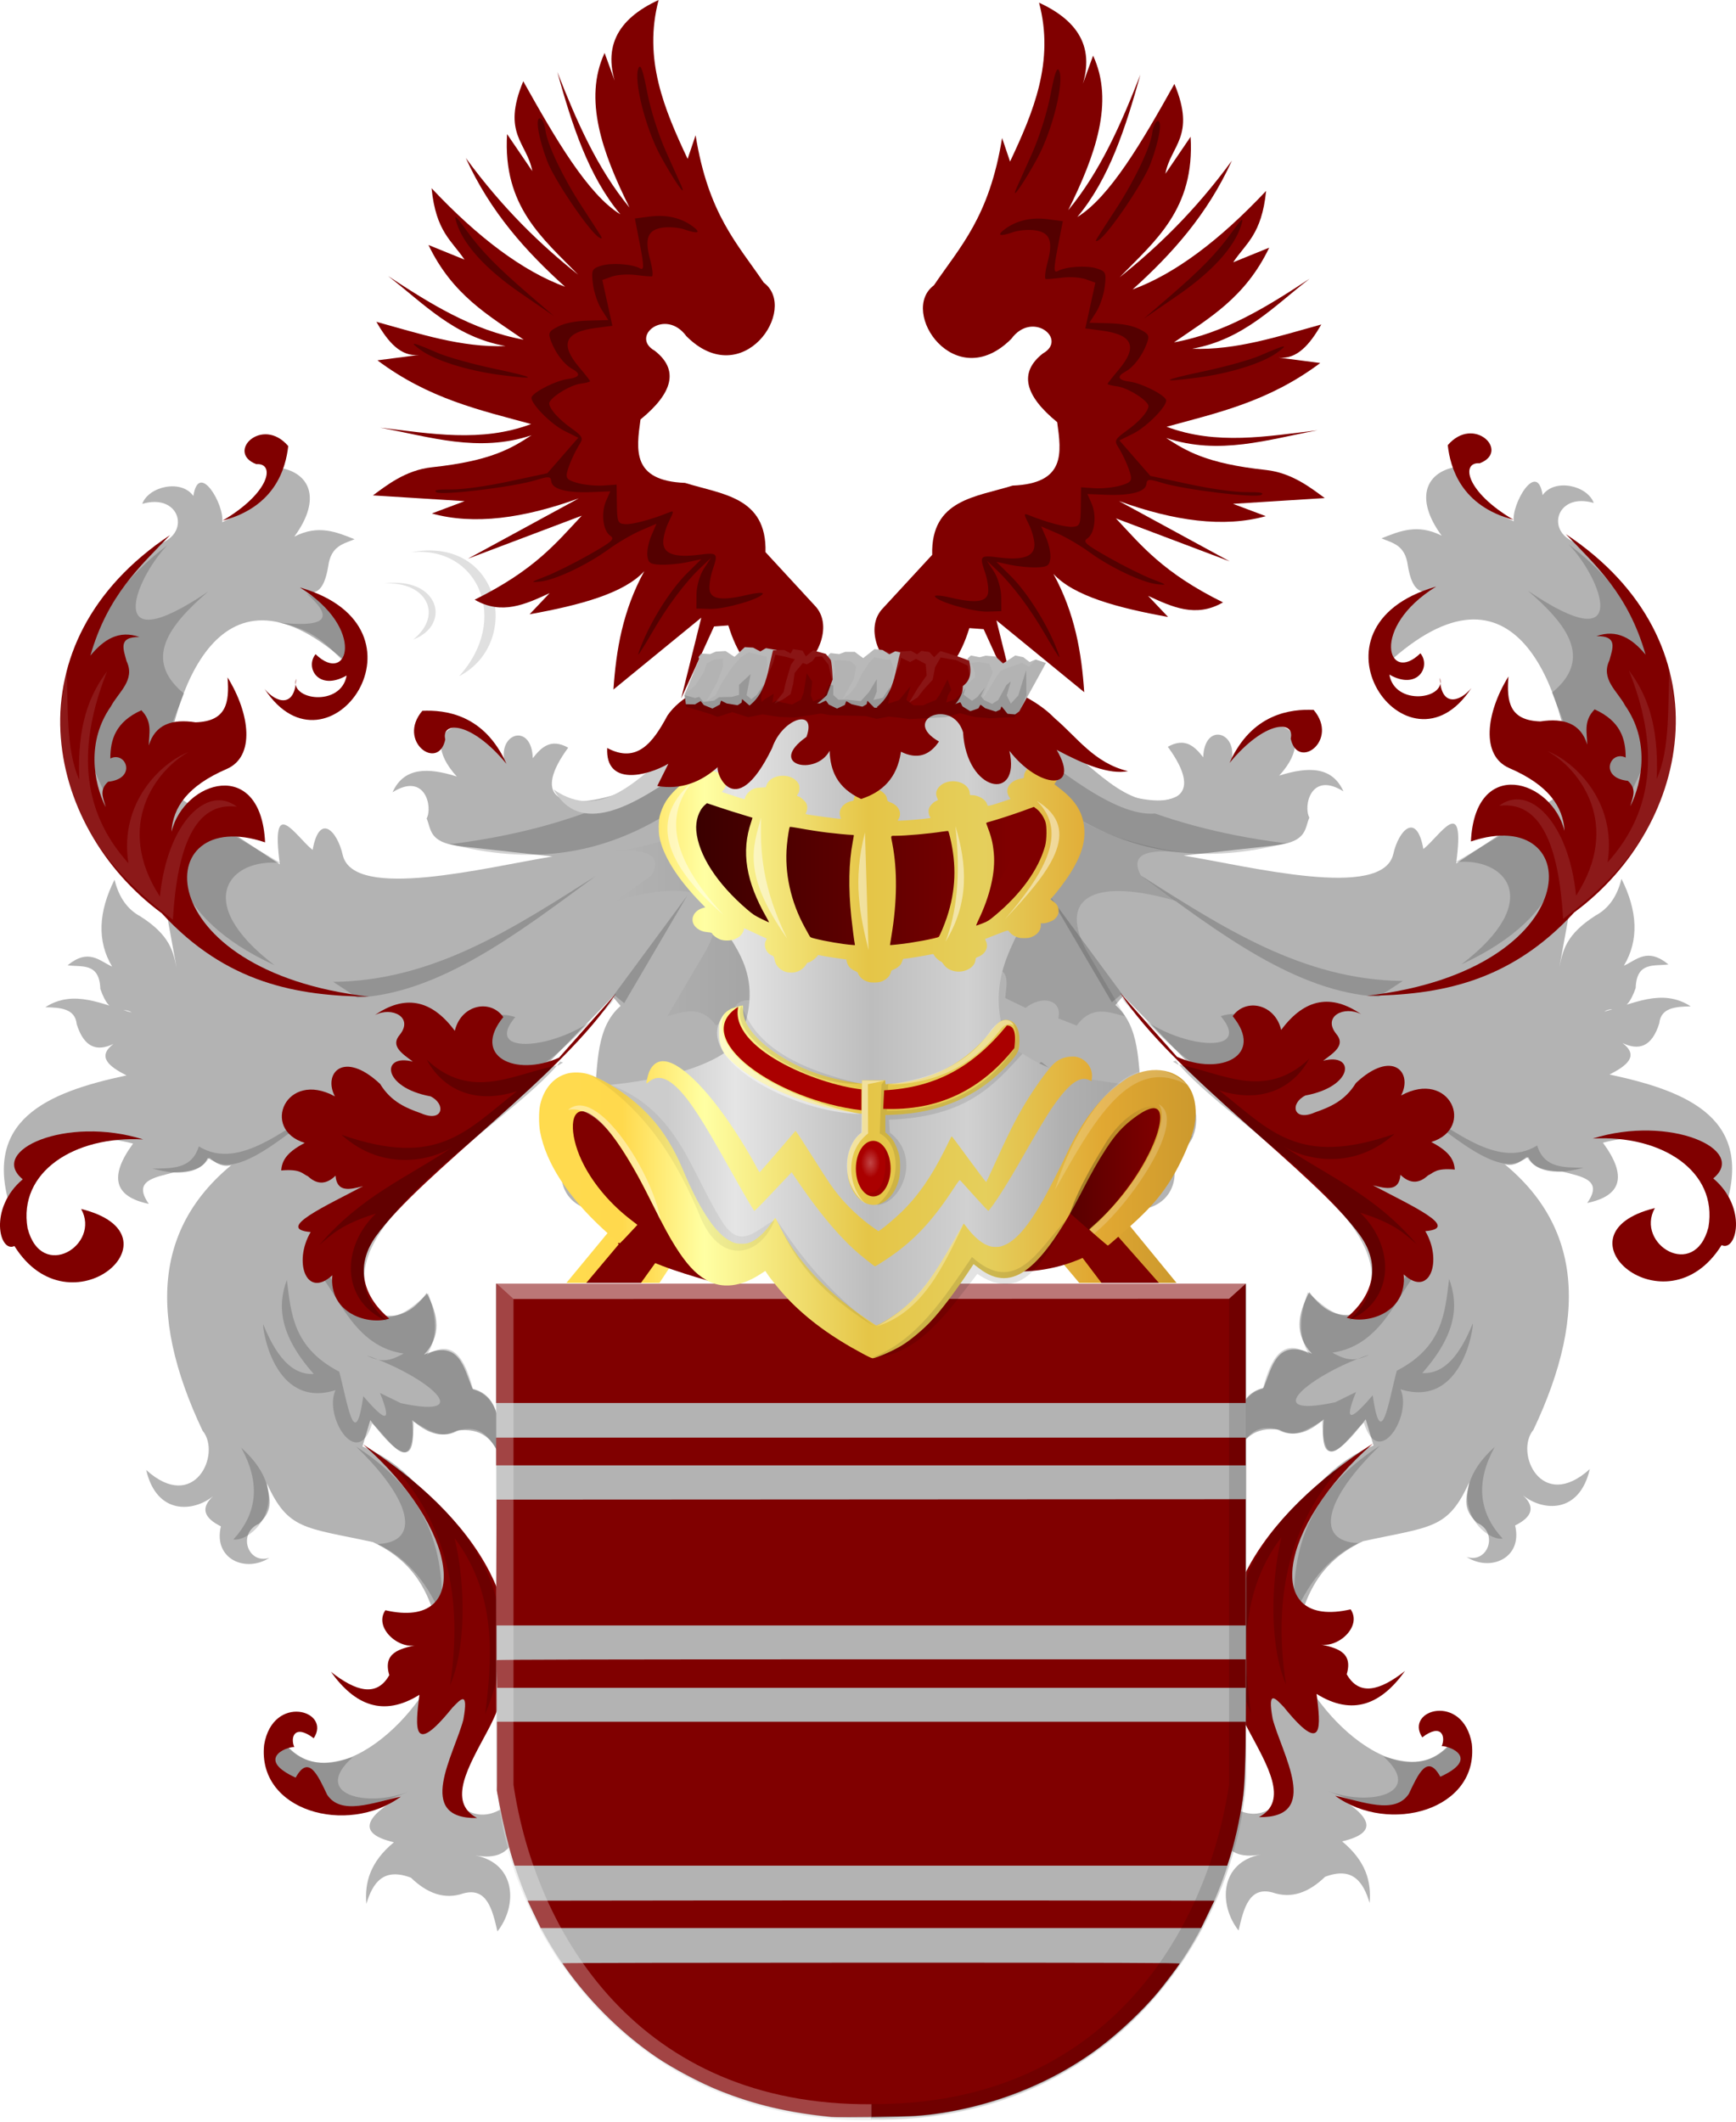 <?xml version="1.0" encoding="UTF-8" standalone="no"?>
<!-- Created with Inkscape (http://www.inkscape.org/) -->

<svg
   xmlns:dc="http://purl.org/dc/elements/1.1/"
   xmlns:cc="http://creativecommons.org/ns#"
   xmlns:rdf="http://www.w3.org/1999/02/22-rdf-syntax-ns#"
   xmlns:svg="http://www.w3.org/2000/svg"
   xmlns="http://www.w3.org/2000/svg"
   xmlns:xlink="http://www.w3.org/1999/xlink"
   xmlns:sodipodi="http://sodipodi.sourceforge.net/DTD/sodipodi-0.dtd"
   xmlns:inkscape="http://www.inkscape.org/namespaces/inkscape"
   width="473.092"
   height="578.209"
   id="svg8866"
   version="1.1"
   inkscape:version="0.48.4 r9939"
   sodipodi:docname="Nieuw document 37">
  <defs
     id="defs8868">
    <linearGradient
       gradientTransform="matrix(-1,0,0,1,2520.032,51.184)"
       gradientUnits="userSpaceOnUse"
       y2="365.428"
       x2="2227.772"
       y1="365.428"
       x1="2061.486"
       id="linearGradient12315-9"
       xlink:href="#linearGradient4053-4-8-3-4-70-2-0"
       inkscape:collect="always" />
    <linearGradient
       id="linearGradient4053-4-8-3-4-70-2-0">
      <stop
         id="stop4055-9-6-3-5-7-6-2"
         offset="0"
         style="stop-color:#cc992d;stop-opacity:1;" />
      <stop
         id="stop4057-8-0-4-2-91-3-7"
         offset="0.143"
         style="stop-color:#e1a832;stop-opacity:1;" />
      <stop
         style="stop-color:#e5cf5c;stop-opacity:1;"
         offset="0.321"
         id="stop4059-2-1-2-9-5-1-8" />
      <stop
         id="stop4061-4-2-2-12-86-5-8"
         offset="0.5"
         style="stop-color:#e5c547;stop-opacity:1;" />
      <stop
         style="stop-color:#ffffa3;stop-opacity:1;"
         offset="0.75"
         id="stop4063-5-6-0-49-39-9-5" />
      <stop
         id="stop4065-2-0-1-93-45-7-9"
         offset="0.875"
         style="stop-color:#ffd94d;stop-opacity:1;" />
      <stop
         style="stop-color:#ffdb4e;stop-opacity:1;"
         offset="1"
         id="stop4067-9-5-2-76-3-0-7" />
    </linearGradient>
    <linearGradient
       gradientTransform="matrix(0.611,0,0,0.605,-1433.155,1330.839)"
       gradientUnits="userSpaceOnUse"
       y2="-1658.638"
       x2="3022.334"
       y1="-1658.638"
       x1="2870.666"
       id="linearGradient9351-0-1"
       xlink:href="#linearGradient9345-3-2"
       inkscape:collect="always" />
    <linearGradient
       id="linearGradient9345-3-2"
       inkscape:collect="always">
      <stop
         id="stop9347-6-5"
         offset="0"
         style="stop-color:#000000;stop-opacity:1;" />
      <stop
         id="stop9349-2-7"
         offset="1"
         style="stop-color:#000000;stop-opacity:0;" />
    </linearGradient>
    <linearGradient
       gradientTransform="matrix(-0.69,0,0,0.605,2143.693,1665.42)"
       gradientUnits="userSpaceOnUse"
       y2="-2142.234"
       x2="2670"
       y1="-2142.234"
       x1="2456"
       id="linearGradient9315-4-2-5"
       xlink:href="#linearGradient4070-8-2-8-8-7"
       inkscape:collect="always" />
    <linearGradient
       id="linearGradient4070-8-2-8-8-7">
      <stop
         id="stop4072-1-2-6-4-1"
         offset="0"
         style="stop-color:#a3a3a3;stop-opacity:1;" />
      <stop
         id="stop4074-8-0-7-0-4"
         offset="0.143"
         style="stop-color:#b0b0b0;stop-opacity:1;" />
      <stop
         style="stop-color:#d1d1d1;stop-opacity:1;"
         offset="0.321"
         id="stop4076-6-1-0-3-7" />
      <stop
         id="stop4078-0-2-8-7-6"
         offset="0.5"
         style="stop-color:#bdbdbd;stop-opacity:1;" />
      <stop
         style="stop-color:#e5e5e5;stop-opacity:1;"
         offset="0.75"
         id="stop4080-2-7-1-8-8" />
      <stop
         id="stop4082-4-7-8-3-2"
         offset="0.875"
         style="stop-color:#cccccc;stop-opacity:1;" />
      <stop
         style="stop-color:#cccccc;stop-opacity:1;"
         offset="1"
         id="stop4084-9-0-3-1-3" />
    </linearGradient>
    <linearGradient
       gradientTransform="matrix(-0.69,0,0,0.605,2142.312,1665.42)"
       gradientUnits="userSpaceOnUse"
       y2="-2128.888"
       x2="2691.651"
       y1="-2128.888"
       x1="2432.349"
       id="linearGradient9307-0-2-7"
       xlink:href="#linearGradient8746-8-4-5-7"
       inkscape:collect="always" />
    <linearGradient
       id="linearGradient8746-8-4-5-7">
      <stop
         id="stop8748-1-1-9-0"
         offset="0"
         style="stop-color:#cc992d;stop-opacity:1;" />
      <stop
         id="stop8750-0-0-1-7"
         offset="0.143"
         style="stop-color:#e1a832;stop-opacity:1;" />
      <stop
         style="stop-color:#e5cf5c;stop-opacity:1;"
         offset="0.321"
         id="stop8752-9-3-8-4" />
      <stop
         id="stop8754-2-7-1-1"
         offset="0.5"
         style="stop-color:#e5c547;stop-opacity:1;" />
      <stop
         style="stop-color:#ffffa3;stop-opacity:1;"
         offset="0.75"
         id="stop8756-4-3-7-2" />
      <stop
         id="stop8758-9-9-8-1"
         offset="0.875"
         style="stop-color:#ffd94d;stop-opacity:1;" />
      <stop
         style="stop-color:#ffdb4e;stop-opacity:1;"
         offset="1"
         id="stop8760-1-5-6-8" />
    </linearGradient>
    <linearGradient
       gradientUnits="userSpaceOnUse"
       y2="-2030.148"
       x2="1743.738"
       y1="-2030.148"
       x1="1707.663"
       id="linearGradient9589-2"
       xlink:href="#linearGradient9583-0"
       inkscape:collect="always"
       gradientTransform="matrix(0.69,0,0,0.605,-748.951,1636.373)" />
    <linearGradient
       id="linearGradient9583-0"
       inkscape:collect="always">
      <stop
         id="stop9585-1"
         offset="0"
         style="stop-color:#000000;stop-opacity:1;" />
      <stop
         id="stop9587-1"
         offset="1"
         style="stop-color:#000000;stop-opacity:0;" />
    </linearGradient>
    <radialGradient
       gradientUnits="userSpaceOnUse"
       gradientTransform="matrix(1,0,0,1.6,0,-149.283)"
       r="4.735"
       fy="248.805"
       fx="1298.993"
       cy="248.805"
       cx="1298.993"
       id="radialGradient14865"
       xlink:href="#linearGradient14859"
       inkscape:collect="always" />
    <linearGradient
       id="linearGradient14859"
       inkscape:collect="always">
      <stop
         id="stop14861"
         offset="0"
         style="stop-color:#ffffff;stop-opacity:1;" />
      <stop
         id="stop14863"
         offset="1"
         style="stop-color:#ffffff;stop-opacity:0;" />
    </linearGradient>
    <filter
       height="1.233"
       y="-0.117"
       width="1.373"
       x="-0.187"
       id="filter14911-7"
       inkscape:collect="always"
       color-interpolation-filters="sRGB">
      <feGaussianBlur
         id="feGaussianBlur14913-8"
         stdDeviation="0.737"
         inkscape:collect="always" />
    </filter>
    <linearGradient
       inkscape:collect="always"
       xlink:href="#linearGradient40135-7"
       id="linearGradient40141-6"
       x1="322.846"
       y1="-844.363"
       x2="374.453"
       y2="-844.363"
       gradientUnits="userSpaceOnUse"
       gradientTransform="matrix(-1,0,0,1,638.712,1293.82)" />
    <linearGradient
       inkscape:collect="always"
       id="linearGradient40135-7">
      <stop
         style="stop-color:#000000;stop-opacity:1;"
         offset="0"
         id="stop40137-8" />
      <stop
         style="stop-color:#000000;stop-opacity:0;"
         offset="1"
         id="stop40139-6" />
    </linearGradient>
  </defs>
  <sodipodi:namedview
     id="base"
     pagecolor="#ffffff"
     bordercolor="#666666"
     borderopacity="1.0"
     inkscape:pageopacity="0.0"
     inkscape:pageshadow="2"
     inkscape:zoom="0.35"
     inkscape:cx="277.26031"
     inkscape:cy="246.24003"
     inkscape:document-units="px"
     inkscape:current-layer="layer1"
     showgrid="false"
     fit-margin-top="0"
     fit-margin-left="0"
     fit-margin-right="0"
     fit-margin-bottom="0"
     inkscape:window-width="1600"
     inkscape:window-height="837"
     inkscape:window-x="-8"
     inkscape:window-y="-8"
     inkscape:window-maximized="1" />
  <g
     inkscape:label="Laag 1"
     inkscape:groupmode="layer"
     id="layer1"
     transform="translate(-97.74,-200.394)">
    <path
       style="fill:#b3b3b3;fill-opacity:1;stroke:none"
       d="m 303.293,391.591 c -20.824,26.133 -70.153,39.07 -50.714,12.5 -4.699,-2.612 -7.288,-0.158 -9.643,2.857 -0.325,-9.286 -8.742,-7.09 -7.857,0 -8.599,-15.115 -24.988,-8.303 -12.857,5 -7.791,-2.464 -14.415,-2.607 -17.5,4.286 8.906,-5.579 10.976,4.054 9.286,7.143 1.266,2.924 0.575,6.371 8.571,7.5 l 25.714,2.857 c -18.11,2.963 -54.122,12.161 -57.143,-0.357 -1.494,-6.679 -6.384,-11.672 -8.214,-1.429 -4.44,-3.448 -11.576,-15.658 -8.928,3.929 l -31.786,-21.071 c 2.241,-26.065 15.541,-65.609 50.714,-33.214 2.242,-6.568 -1.719,-18.057 -12.5,-20 2.857,0.741 5.53,0.561 6.745,-6.917 0.741,-5.599 4.166,-6.097 7.184,-7.368 -4.951,-1.963 -9.855,-4.081 -16.429,-0.714 7.523,-10.195 4.515,-17.801 -5,-18.928 -4.121,9.863 -9.355,12.606 -14.643,15 0.703,-4.645 -6.371,-16.861 -7.857,-7.143 -3.26,-4.634 -12.191,-2.655 -13.928,2.143 10.57,-3.112 13.465,8.683 3.929,11.071 -32.17,28.756 -29.383,61.597 1.071,91.428 l 4.356,23.924 c -0.912,-4.282 -1.639,-8.818 -9.893,-14.047 -3.53,-1.9 -5.869,-5.23 -7.018,-9.987 -4.431,8.83 -4.799,16.756 -0.659,23.681 -3.524,-1.586 -6.378,-5.046 -12.143,-0.357 3.826,0.549 8.693,-0.852 8.929,6.428 2.857,8.256 5.714,4.536 8.571,6.429 -7.857,-2.066 -15.714,-6.5 -23.571,-1.429 4.16,0.082 8.146,0.359 8.571,4.643 2.035,6.459 5.588,7.455 10,5.357 -4.49,3.425 -1.377,6.09 3.571,8.572 -22.044,4.671 -39.508,12.346 -31.428,36.786 6.639,-18.066 18.496,-22.01 33.214,-18.214 -6.74,9.157 -5.017,14.5 4.286,16.429 -4.55,-6.425 1.702,-7.192 6.786,-8.571 6.624,-0.133 8.297,-1.917 9.286,-3.929 3.234,1.508 5.356,5.24 13.571,-3.214 -29.002,18.349 -30.216,45.363 -15,77.5 5.231,6.234 -2.197,22.612 -15.357,10.714 2.878,12.386 12.95,11.43 18.214,7.143 -3.48,3.232 -2.471,5.935 2.143,8.214 -2.145,8.934 6.775,12.734 13.214,8.571 -5.841,1.909 -8.805,-6.656 -2.857,-9.286 4.412,-4.027 2.709,-7.497 2.143,-11.071 5.806,12.859 10.286,12.036 28.929,16.071 14.347,6.815 16.354,18.037 19.286,28.929 -3.77,17.115 -30.718,43.345 -43.929,25 -8.905,9.469 8.734,26.928 32.143,15.357 -9.83,5.732 -11.802,10.132 -1.786,12.5 -6.545,5.403 -7.992,11.048 -7.5,16.786 1.761,-5.879 4.704,-9.948 12.143,-7.143 4.443,4.298 9.17,6.045 14.286,4.286 6.34,-1.74 7.89,4.186 9.286,10.357 5.501,-6.981 5.188,-18.538 -6.072,-20.714 11.785,2.142 11.835,-7.451 12.143,-16.786 -6.748,7.191 -13.211,7.953 -19.286,0 l 13.571,-32.143 c -7.224,-27.119 -14.995,-53.571 -37.143,-62.5 l 2.143,-7.143 c 8.809,11.667 12.619,11.667 11.429,0 3.68,3.175 7.543,5.242 12.143,2.857 6.522,-0.872 10.017,2.192 11.786,7.5 -0.261,-8.022 0.544,-16.859 -7.5,-18.929 -2.452,-5.78 -3.489,-13.506 -13.214,-9.286 4.825,-5.056 3.952,-10.781 0.714,-16.786 -7.068,9.832 -15.79,7.537 -25.714,-3.571 l 11.786,-19.286 39.643,-32.143 25,-25.714 2.143,2.5 c -6.721,5.803 -6.145,15.66 -7.143,24.643 1.105,4.96 -6.109,11.962 -14.286,2.5 -1.671,4.877 -0.013,13.51 6.786,12.857 -3.983,7.365 -0.126,17.122 12.143,15.714 -5.093,-4.823 -1.789,-10.065 2.5,-15.357 6.082,3.402 7.946,8.75 7.857,15 5.679,-6.072 9.292,-13.108 7.857,-22.5 2.038,8.865 6.805,15.391 12.143,21.428 -1.122,-3.947 -0.187,-7.124 2.5,-9.643 4.282,2.456 8.872,4.77 7.143,10 l 18.929,-21.071 12.143,-33.929 0,-85 z"
       id="path39181-6"
       inkscape:connector-curvature="0"
       sodipodi:nodetypes="cccccccccccccccccccccccccccccccccccccccccccccccccccccccccccccccccccccccccccccccccccccccc" />
    <path
       style="fill:#000000;fill-opacity:0.179;stroke:none"
       d="m 174.186,435.52 -19.643,-11.607 c -13.454,6.384 -11.136,26.032 18.036,39.464 -22.991,-17.506 -11.919,-29.317 1.607,-27.857 z"
       id="path39183-9"
       inkscape:connector-curvature="0"
       sodipodi:nodetypes="cccc" />
    <path
       style="fill:#000000;fill-opacity:0.179;stroke:none"
       d="m 169.475,561.205 c -0.333,0.493 2.708,23.27 19.698,17.93 -3.311,7.041 6.031,22.166 9.975,9.091 4.565,3.714 10.846,16.011 11.364,-0.505 4.023,2.38 8.025,5.114 12.374,2.273 7.24,-1.607 8.833,3.645 11.617,7.45 0.362,-11.39 -2.469,-17.144 -7.829,-18.435 -2.195,-8.392 -5.422,-14.102 -12.627,-9.47 3.14,-4.849 2.609,-10.61 0.379,-16.794 -6.102,5.096 -13.407,14.159 -27.905,-5.935 l -2.273,0 c 5.769,6.197 9.796,20.369 23.486,22.35 -2.749,1.41 -5.407,3.004 -10.101,0.505 16.228,5.524 30.643,17.56 9.344,13.006 l -5.682,-2.778 c 3.709,9.196 0.79,7.098 -4.546,0.884 -2.31,16.038 -4.415,1.244 -6.566,-6.692 -12.592,-6.543 -13.114,-15.844 -14.268,-25.001 -2.595,7.005 -2.134,14.945 7.324,25.633 -6.323,0.317 -10.456,-5.45 -13.763,-13.511 z"
       id="path39185-8"
       inkscape:connector-curvature="0"
       sodipodi:nodetypes="cccccccccccccccccccc" />
    <path
       style="fill:#000000;fill-opacity:0.179;stroke:none"
       d="m 194.722,594.448 c 15.222,14.652 17.931,26.106 5.893,26.607 8.931,4.181 13.955,11.558 17.679,20 0.324,-16.603 -2.269,-32.825 -23.572,-46.607 z"
       id="path39187-6"
       inkscape:connector-curvature="0"
       sodipodi:nodetypes="cccc" />
    <path
       style="fill:#000000;fill-opacity:0.179;stroke:none"
       d="m 163.472,594.805 c 15.461,13.848 2.969,25.819 -2.143,25 6.791,-7.361 7.255,-15.734 2.143,-25 z"
       id="path39189-8"
       inkscape:connector-curvature="0"
       sodipodi:nodetypes="ccc" />
    <path
       style="fill:#000000;fill-opacity:0.179;stroke:none"
       d="m 176.294,676.614 c 5.851,5.658 11.701,4.099 17.551,2.525 -11.421,10.231 4.03,13.811 15.278,9.344 -13.467,5.691 -26.543,7.605 -38.007,-6.061 1.188,-2.226 0.038,-5.71 5.177,-5.808 z"
       id="path39191-2"
       inkscape:connector-curvature="0"
       sodipodi:nodetypes="ccccc" />
    <path
       style="fill:#000000;fill-opacity:0.179;stroke:none"
       d="m 188.416,500.09 c -12.602,9.204 -26.718,22.695 -33.588,15.657 -3.199,4.965 -8.989,4.751 -15.531,3.03 5.211,-0.117 10.676,0.25 12.627,-6.061 11.368,7.027 24.51,-5.902 37.123,-12.879 z"
       id="path39193-6"
       inkscape:connector-curvature="0"
       sodipodi:nodetypes="cccccc" />
    <path
       style="fill:#000000;fill-opacity:0.179;stroke:none"
       d="m 238.166,477.488 c -10.688,12.668 19.44,7.611 27.274,-5.556 -13.595,13.363 -27.487,30.739 -39.144,17.93 -3.521,-5.362 1.89,-15.606 11.869,-12.374 z"
       id="path39195-7"
       inkscape:connector-curvature="0"
       sodipodi:nodetypes="cccc" />
    <path
       style="fill:#000000;fill-opacity:0.179;stroke:none"
       d="m 245.868,510.066 c 12.353,6.133 16.537,-4.873 18.183,-10.733 3.324,7.752 -10.597,24.606 -18.183,10.733 z"
       id="path39197-58"
       inkscape:connector-curvature="0"
       sodipodi:nodetypes="ccc" />
    <path
       style="fill:#000000;fill-opacity:0.179;stroke:none"
       d="m 188.542,467.892 c 27.376,-0.27 49.333,-14.763 71.468,-28.789 -21.215,15.635 -42.378,31.85 -64.902,33.083 z"
       id="path39201-8"
       inkscape:connector-curvature="0"
       sodipodi:nodetypes="cccc" />
    <path
       style="fill:#000000;fill-opacity:0.179;stroke:none"
       d="m 265.061,471.427 19.951,-27.022 -17.173,29.294 z"
       id="path39203-2"
       inkscape:connector-curvature="0" />
    <path
       style="fill:#000000;fill-opacity:0.179;stroke:none"
       d="m 220.109,430.263 1.263,0 c 33.335,-4.293 61.612,-16.174 82.833,-38.638 l 10.607,0.253 c -25.045,24.971 -49.952,50.199 -94.702,38.386 z"
       id="path39205-4"
       inkscape:connector-curvature="0"
       sodipodi:nodetypes="ccccc" />
    <path
       style="fill:#000000;fill-opacity:0.179;stroke:none"
       d="m 143.338,348.946 c -9.018,9.373 -17.616,32.086 11.112,12.627 -10.731,9.26 -17.821,18.52 -6.566,27.779 -2.863,7.492 -6.542,14.439 -5.556,24.496 l -13.637,7.829 -10.607,-22.981 c -0.452,-20.336 8.197,-36.822 25.254,-49.75 z"
       id="path39207-3"
       inkscape:connector-curvature="0"
       sodipodi:nodetypes="ccccccc" />
    <path
       style="fill:#000000;fill-opacity:0.179;stroke:none"
       d="m 181.329,362.127 c 8.796,7.783 3.256,9.08 -7.857,7.857 11.327,2.119 14.609,7.684 19.643,12.5 0.497,-7.605 0.328,-15.087 -11.786,-20.357 z"
       id="path39209-5"
       inkscape:connector-curvature="0"
       sodipodi:nodetypes="cccc" />
    <path
       style="fill:#800000;fill-opacity:1;stroke:none"
       d="m 198.391,471.932 c -19.632,-0.208 -38.935,-3.534 -56.569,-22.728 -32.544,-24.051 -41.831,-73.749 2.273,-103.035 -8.287,8.658 -17,16.386 -21.718,32.83 3.616,-4.36 7.759,-7.054 13.384,-5.051 -6,-0.107 -4.346,3.43 -3.535,6.566 2.481,5.168 -2.2,8.426 -4.293,12.374 -6.614,9.489 -4.773,20.549 -1.389,27.4 -0.587,-2.298 -1.951,-4.589 0.659,-6.918 7.935,-0.825 4.894,-8.441 0.604,-6.34 0,-5.182 1.444,-9.954 8.46,-13.132 3.132,3.199 2.038,6.398 2.02,9.596 1.711,-5.733 6.334,-7.306 12.753,-6.313 8.387,-0.262 9.273,-5.28 8.713,-12.248 6.189,10.024 7.543,21.606 -0.241,24.966 -10.659,4.601 -14.634,10.442 -15.037,17.082 3.435,-13.97 24.409,-20.43 25.506,2.904 -31.444,-10.627 -32.669,34.993 28.411,42.048 z"
       id="path39211-6"
       inkscape:connector-curvature="0"
       sodipodi:nodetypes="ccccccccccccccsccc" />
    <path
       style="fill:#800000;fill-opacity:1;stroke:none"
       d="m 179.45,360.437 c 18.198,11.244 13.173,26.854 4.293,18.183 -2.953,3.614 0.772,10.2 8.46,5.808 -1.5,8.695 -15.675,6.739 -13.763,0.884 -0.267,8.075 -5.46,6.603 -8.586,2.778 17.292,26.482 47.949,-16.61 9.596,-27.653 z"
       id="path39213-6"
       inkscape:connector-curvature="0"
       sodipodi:nodetypes="cccccc" />
    <path
       style="fill:#800000;fill-opacity:1;stroke:none"
       d="m 158.364,342.254 c 13.077,-7.668 14.425,-15.802 9.218,-15.405 -8.41,-3.218 1.616,-13.208 8.713,-4.925 -0.707,6.124 -3.591,16.544 -17.93,20.329 z"
       id="path39215-26"
       inkscape:connector-curvature="0"
       sodipodi:nodetypes="cccc" />
    <path
       style="fill:#800000;fill-opacity:1;stroke:none"
       d="m 235.761,408.502 c -9.656,-11.686 -17.901,-11.72 -16.678,-6.642 -1.835,8.816 -13.297,0.512 -6.251,-7.815 6.158,-0.279 16.905,0.906 22.93,14.457 z"
       id="path39215-2-4"
       inkscape:connector-curvature="0"
       sodipodi:nodetypes="cccc" />
    <path
       style="fill:#800000;fill-opacity:1;stroke:none"
       d="m 136.772,510.823 c -20.953,-6.572 -42.426,3.013 -32.83,10.859 -9.401,7.93 -6.369,20.16 -2.273,18.183 15.204,24.346 46.784,-3.04 18.183,-10.101 5.446,9.761 -10.813,19.914 -14.595,5.237 -2.626,-15.322 12.767,-25.233 31.515,-24.178 z"
       id="path39235-9"
       inkscape:connector-curvature="0"
       sodipodi:nodetypes="cccccc" />
    <path
       style="fill:#800000;fill-opacity:1;stroke:none"
       d="m 250.079,488.555 c -11.897,5.326 -23.915,-0.375 -15.179,-11.071 -3.559,-5.042 -11.546,-3.362 -13.214,3.75 -6.524,-8.805 -13.833,-9.763 -21.786,-4.286 4.616,-2.398 10.615,0.577 6.786,5.357 -2.647,3.08 0.689,5.163 3.571,7.322 -8.697,-2.299 -8.518,6.998 4.821,9.464 4.31,2.115 3.377,7.187 -2.5,4.643 -4.166,-1.47 -8.265,-3.137 -11.25,-8.036 -9.954,-9.322 -15.625,-2.908 -12.321,3.393 -13.357,-7.279 -20.32,8.977 -8.214,12.679 -5.398,2.796 -6.191,5.173 -6.429,7.5 5.32,-0.432 5.611,0.826 7.321,1.607 2.5,2.336 5,2.248 7.5,-0.179 0.349,4.64 3.892,3.805 7.5,2.857 -10.096,5.379 -24.178,11.664 -14.286,12.5 -4.78,8.128 -1.184,18.285 5.893,11.786 -0.953,10.622 10.118,13.637 15.536,11.786 -7.868,-6.661 -9.023,-14.918 -3.628,-22.435 12.354,-17.213 50.899,-43.678 65.414,-66.137 z"
       id="path39237-2"
       inkscape:connector-curvature="0"
       sodipodi:nodetypes="ccccccccccccccccccscc" />
    <path
       style="fill:#800000;fill-opacity:1;stroke:none"
       d="m 206.977,689.873 c -14.706,10.729 -39.224,3.884 -37.249,-14.142 2.38,-14.001 18.469,-9.346 13.511,-1.768 -5.247,-3.978 -6.444,-0.246 -5.303,2.399 -2.343,-0.079 -10.508,3.36 0.379,8.334 3.528,-6.438 6.04,-0.681 8.586,4.672 3.812,5.718 12.464,2.111 20.077,0.505 z"
       id="path39241-2"
       inkscape:connector-curvature="0"
       sodipodi:nodetypes="ccccccc" />
    <path
       style="fill:#800000;fill-opacity:1;stroke:none"
       d="m 196.686,593.913 c 25.885,22.546 30.197,50.733 6.072,45.179 -3.256,4.754 3.718,10.855 8.571,9.464 -4.686,1.02 -9.325,2.078 -7.5,8.214 -3.436,6.085 -9.134,4.416 -15.893,-0.893 6.5,9.102 14.278,12.367 24.107,6.25 -1.117,8.747 -2.056,17.165 8.928,3.571 2.148,-2.194 4.577,-5.197 3.036,3.214 -2.502,9.564 -13.365,27.07 3.75,26.786 -8.325,-4.398 -2.18,-14.284 2.857,-23.75 16.622,-30.81 -3.857,-58.681 -33.929,-78.036 z"
       id="path39243-9"
       inkscape:connector-curvature="0"
       sodipodi:nodetypes="ccccccccccc" />
    <path
       style="fill:#000000;fill-opacity:0.16;stroke:none"
       d="m 204.704,599.464 c 14.365,15.631 19.475,35.718 15.657,60.104 4.138,-9.292 4.532,-26.167 1.263,-40.154 12.14,16.078 9.969,34.528 8.334,47.982 10.334,-24.618 2.794,-47.355 -25.254,-67.933 z"
       id="path39245-6"
       inkscape:connector-curvature="0"
       sodipodi:nodetypes="ccccc" />
    <path
       style="fill:#000000;fill-opacity:0.231;stroke:none"
       d="m 249.909,490.62 c -11.868,2.132 -23.552,10.005 -35.861,-1.515 3.788,7.096 12.028,12.622 24.578,8.579 -13.971,10.909 -21.512,21.022 -47.811,11.877 11.725,10.585 25.444,6.566 30.305,3.283 -12.196,8.318 -24.818,13.183 -36.365,26.769 3.285,-2.862 6.125,-5.724 15.405,-8.586 -9.315,8.899 -9.766,23.713 3.03,29.294 -25.024,-21.538 33.201,-52.839 47.225,-70.711 l 0.758,0.253 z"
       id="path39247-6"
       inkscape:connector-curvature="0"
       sodipodi:nodetypes="ccccccccccc" />
    <path
       style="fill:#ffffff;fill-opacity:0.099;stroke:none"
       d="m 115.811,382.281 c -2.578,17.235 -6.071,42.489 29.042,68.69 1.179,-20.145 6.158,-32.184 17.425,-30.81 -8.018,-6.095 -18.927,4.232 -20.96,24.496 -12.507,-19.283 -1.096,-34.468 7.829,-39.396 -7.18,2.766 -19.014,13.5 -16.415,30.305 -13.323,-14.714 -13.674,-32.516 -5.808,-52.275 -4.775,6.293 -8.233,14.714 -7.576,29.547 -3.824,-8.4 -2.902,-20.562 -3.535,-30.557 z"
       id="path39249-2"
       inkscape:connector-curvature="0"
       sodipodi:nodetypes="ccccccccc" />
    <path
       style="fill:#b3b3b3;fill-opacity:1;stroke:none"
       d="m 365.278,391.348 c 20.824,26.133 70.153,39.07 50.714,12.5 4.699,-2.612 7.288,-0.158 9.643,2.857 0.325,-9.286 8.742,-7.09 7.857,0 8.599,-15.115 24.988,-8.303 12.857,5 7.791,-2.464 14.415,-2.607 17.5,4.286 -8.906,-5.579 -10.976,4.054 -9.286,7.143 -1.266,2.924 -0.575,6.371 -8.571,7.5 l -25.714,2.857 c 18.11,2.963 54.122,12.161 57.143,-0.357 1.493,-6.679 6.384,-11.672 8.214,-1.429 4.44,-3.448 11.576,-15.659 8.929,3.929 l 31.786,-21.072 c -2.241,-26.065 -15.541,-65.609 -50.714,-33.214 -2.242,-6.568 1.719,-18.057 12.5,-20 -2.857,0.741 -5.53,0.561 -6.744,-6.917 -0.741,-5.599 -4.166,-6.097 -7.184,-7.368 4.951,-1.963 9.855,-4.081 16.428,-0.714 -7.523,-10.195 -4.515,-17.801 5,-18.928 4.121,9.863 9.355,12.606 14.643,15 -0.703,-4.645 6.371,-16.861 7.857,-7.143 3.26,-4.634 12.191,-2.655 13.929,2.143 -10.57,-3.112 -13.465,8.683 -3.929,11.071 32.17,28.756 29.383,61.597 -1.071,91.429 l -4.356,23.924 c 0.912,-4.282 1.639,-8.818 9.893,-14.047 3.53,-1.9 5.869,-5.23 7.018,-9.987 4.431,8.83 4.799,16.756 0.659,23.681 3.524,-1.586 6.378,-5.046 12.143,-0.357 -3.826,0.549 -8.693,-0.852 -8.929,6.428 -2.857,8.256 -5.714,4.536 -8.571,6.429 7.857,-2.066 15.714,-6.5 23.571,-1.429 -4.16,0.082 -8.146,0.359 -8.571,4.643 -2.035,6.459 -5.588,7.455 -10,5.357 4.49,3.425 1.377,6.09 -3.571,8.572 22.044,4.671 39.509,12.346 31.429,36.786 -6.639,-18.066 -18.496,-22.01 -33.214,-18.214 6.74,9.157 5.017,14.5 -4.286,16.428 4.55,-6.425 -1.703,-7.192 -6.786,-8.571 -6.624,-0.133 -8.297,-1.917 -9.286,-3.929 -3.234,1.508 -5.356,5.24 -13.572,-3.214 29.002,18.349 30.216,45.363 15,77.5 -5.231,6.234 2.197,22.612 15.357,10.714 -2.878,12.386 -12.95,11.43 -18.214,7.143 3.48,3.232 2.47,5.935 -2.143,8.214 2.145,8.934 -6.774,12.734 -13.214,8.571 5.841,1.909 8.804,-6.656 2.857,-9.286 -4.412,-4.027 -2.709,-7.497 -2.143,-11.071 -5.806,12.859 -10.286,12.036 -28.928,16.071 -14.347,6.815 -16.354,18.037 -19.286,28.929 3.77,17.115 30.718,43.345 43.928,25 8.905,9.469 -8.734,26.928 -32.143,15.357 9.83,5.732 11.802,10.132 1.786,12.5 6.545,5.403 7.992,11.048 7.5,16.786 -1.761,-5.879 -4.704,-9.948 -12.143,-7.143 -4.443,4.298 -9.169,6.045 -14.286,4.286 -6.34,-1.74 -7.89,4.186 -9.286,10.357 -5.501,-6.981 -5.188,-18.538 6.071,-20.714 -11.785,2.142 -11.835,-7.451 -12.143,-16.786 6.748,7.191 13.211,7.953 19.286,0 l -13.571,-32.143 c 7.224,-27.119 14.995,-53.571 37.143,-62.5 l -2.143,-7.143 c -8.81,11.667 -12.619,11.667 -11.429,0 -3.68,3.175 -7.543,5.242 -12.143,2.857 -6.522,-0.872 -10.017,2.192 -11.786,7.5 0.261,-8.022 -0.544,-16.859 7.5,-18.929 2.452,-5.78 3.489,-13.506 13.214,-9.286 -4.825,-5.056 -3.952,-10.781 -0.714,-16.786 7.068,9.832 15.79,7.537 25.714,-3.571 l -11.786,-19.286 -39.643,-32.143 -25,-25.714 -2.143,2.5 c 6.721,5.803 6.145,15.66 7.143,24.643 -1.105,4.96 6.109,11.962 14.286,2.5 1.671,4.877 0.013,13.51 -6.786,12.857 3.983,7.365 0.126,17.122 -12.143,15.714 5.093,-4.823 1.789,-10.065 -2.5,-15.357 -6.082,3.402 -7.946,8.75 -7.857,15 -5.679,-6.072 -9.292,-13.108 -7.857,-22.5 -2.038,8.865 -6.805,15.391 -12.143,21.429 1.122,-3.947 0.187,-7.124 -2.5,-9.643 -4.282,2.456 -8.872,4.77 -7.143,10 l -18.929,-21.071 -12.143,-33.929 0,-85 z"
       id="path39181-5-2"
       inkscape:connector-curvature="0"
       sodipodi:nodetypes="cccccccccccccccccccccccccccccccccccccccccccccccccccccccccccccccccccccccccccccccccccccccc" />
    <path
       style="fill:#000000;fill-opacity:0.179;stroke:none"
       d="m 494.385,435.277 19.643,-11.607 c 13.454,6.384 11.136,26.032 -18.036,39.464 22.991,-17.506 11.919,-29.317 -1.607,-27.857 z"
       id="path39183-7-5"
       inkscape:connector-curvature="0"
       sodipodi:nodetypes="cccc" />
    <path
       style="fill:#000000;fill-opacity:0.179;stroke:none"
       d="m 499.096,560.962 c 0.333,0.493 -2.708,23.27 -19.698,17.93 3.311,7.041 -6.031,22.166 -9.975,9.091 -4.565,3.714 -10.846,16.011 -11.364,-0.505 -4.023,2.38 -8.025,5.114 -12.374,2.273 -7.24,-1.607 -8.833,3.645 -11.617,7.45 -0.362,-11.39 2.469,-17.144 7.829,-18.435 2.195,-8.392 5.422,-14.102 12.627,-9.47 -3.14,-4.849 -2.609,-10.61 -0.379,-16.794 6.102,5.096 13.407,14.159 27.905,-5.935 l 2.273,0 c -5.769,6.197 -9.796,20.369 -23.486,22.35 2.749,1.41 5.407,3.004 10.101,0.505 -16.228,5.524 -30.643,17.56 -9.344,13.006 l 5.682,-2.778 c -3.709,9.196 -0.79,7.098 4.546,0.884 2.31,16.038 4.415,1.244 6.566,-6.692 12.592,-6.543 13.114,-15.844 14.268,-25.001 2.595,7.005 2.134,14.944 -7.324,25.633 6.323,0.317 10.456,-5.45 13.763,-13.511 z"
       id="path39185-6-6"
       inkscape:connector-curvature="0"
       sodipodi:nodetypes="cccccccccccccccccccc" />
    <path
       style="fill:#000000;fill-opacity:0.179;stroke:none"
       d="m 473.85,594.205 c -15.222,14.652 -17.931,26.106 -5.893,26.607 -8.931,4.181 -13.955,11.558 -17.679,20 -0.324,-16.603 2.269,-32.825 23.571,-46.607 z"
       id="path39187-2-5"
       inkscape:connector-curvature="0"
       sodipodi:nodetypes="cccc" />
    <path
       style="fill:#000000;fill-opacity:0.179;stroke:none"
       d="m 505.1,594.563 c -15.461,13.848 -2.969,25.819 2.143,25 -6.791,-7.361 -7.255,-15.734 -2.143,-25 z"
       id="path39189-1-2"
       inkscape:connector-curvature="0"
       sodipodi:nodetypes="ccc" />
    <path
       style="fill:#000000;fill-opacity:0.179;stroke:none"
       d="m 492.278,676.372 c -5.851,5.658 -11.701,4.099 -17.551,2.525 11.421,10.231 -4.03,13.811 -15.279,9.344 13.467,5.691 26.543,7.605 38.007,-6.061 -1.188,-2.226 -0.038,-5.71 -5.177,-5.808 z"
       id="path39191-6-9"
       inkscape:connector-curvature="0"
       sodipodi:nodetypes="ccccc" />
    <path
       style="fill:#000000;fill-opacity:0.179;stroke:none"
       d="m 480.156,499.848 c 12.602,9.204 26.718,22.695 33.588,15.657 3.199,4.965 8.989,4.751 15.531,3.03 -5.211,-0.117 -10.676,0.25 -12.627,-6.061 -11.368,7.027 -24.51,-5.902 -37.123,-12.88 z"
       id="path39193-1-5"
       inkscape:connector-curvature="0"
       sodipodi:nodetypes="cccccc" />
    <path
       style="fill:#000000;fill-opacity:0.179;stroke:none"
       d="m 430.406,477.245 c 10.688,12.668 -19.44,7.611 -27.274,-5.556 13.595,13.363 27.487,30.739 39.143,17.93 3.521,-5.362 -1.89,-15.606 -11.869,-12.374 z"
       id="path39195-1-7"
       inkscape:connector-curvature="0"
       sodipodi:nodetypes="cccc" />
    <path
       style="fill:#000000;fill-opacity:0.179;stroke:none"
       d="m 422.703,509.823 c -12.353,6.133 -16.537,-4.873 -18.183,-10.733 -3.324,7.753 10.597,24.606 18.183,10.733 z"
       id="path39197-5-4"
       inkscape:connector-curvature="0"
       sodipodi:nodetypes="ccc" />
    <path
       style="fill:#000000;fill-opacity:0.179;stroke:none"
       d="m 395.808,500.731 c -7.899,8.483 -3.817,18.964 -2.147,29.042 -4.675,-4.689 -8.861,-9.95 -7.576,-21.592 -1.363,7.395 -5.583,14.028 -11.996,20.077 -0.204,-11.525 -3.461,-12.582 -10.733,0.126 l -18.688,-19.319 36.871,-19.319 c 0,0 28.537,21.971 14.268,10.985 z"
       id="path39199-7-4"
       inkscape:connector-curvature="0"
       sodipodi:nodetypes="cccccccc" />
    <path
       style="fill:#000000;fill-opacity:0.179;stroke:none"
       d="m 480.03,467.649 c -27.376,-0.27 -49.333,-14.763 -71.468,-28.789 21.215,15.635 42.378,31.85 64.902,33.083 z"
       id="path39201-4-3"
       inkscape:connector-curvature="0"
       sodipodi:nodetypes="cccc" />
    <path
       style="fill:#000000;fill-opacity:0.179;stroke:none"
       d="m 403.51,471.184 -19.951,-27.022 17.173,29.294 z"
       id="path39203-8-4"
       inkscape:connector-curvature="0" />
    <path
       style="fill:#000000;fill-opacity:0.179;stroke:none"
       d="m 448.462,430.021 -1.263,0 c -33.335,-4.293 -61.612,-16.174 -82.832,-38.638 l -10.607,0.253 c 25.045,24.971 49.952,50.199 94.702,38.386 z"
       id="path39205-5-9"
       inkscape:connector-curvature="0"
       sodipodi:nodetypes="ccccc" />
    <path
       style="fill:#000000;fill-opacity:0.179;stroke:none"
       d="m 525.234,348.703 c 9.018,9.373 17.616,32.086 -11.112,12.627 10.731,9.26 17.821,18.52 6.566,27.779 2.863,7.492 6.542,14.439 5.556,24.496 l 13.637,7.829 10.607,-22.981 c 0.452,-20.336 -8.197,-36.822 -25.254,-49.75 z"
       id="path39207-6-2"
       inkscape:connector-curvature="0"
       sodipodi:nodetypes="ccccccc" />
    <path
       style="fill:#800000;fill-opacity:1;stroke:none"
       d="m 470.181,471.69 c 19.632,-0.208 38.935,-3.534 56.569,-22.728 32.544,-24.051 41.831,-73.749 -2.273,-103.036 8.287,8.658 17,16.386 21.718,32.83 -3.616,-4.36 -7.759,-7.054 -13.385,-5.051 6,-0.107 4.346,3.43 3.536,6.566 -2.481,5.168 2.2,8.426 4.293,12.374 6.614,9.489 4.773,20.549 1.389,27.4 0.587,-2.298 1.951,-4.59 -0.659,-6.918 -7.935,-0.825 -4.894,-8.441 -0.604,-6.34 0,-5.182 -1.444,-9.954 -8.46,-13.132 -3.132,3.199 -2.038,6.398 -2.02,9.596 -1.711,-5.733 -6.334,-7.306 -12.753,-6.313 -8.387,-0.262 -9.273,-5.28 -8.713,-12.248 -6.189,10.024 -7.543,21.606 0.241,24.966 10.659,4.601 14.634,10.442 15.037,17.082 -3.435,-13.97 -24.409,-20.43 -25.506,2.904 31.444,-10.627 32.669,34.993 -28.41,42.048 z"
       id="path39211-9-3"
       inkscape:connector-curvature="0"
       sodipodi:nodetypes="ccccccccccccccsccc" />
    <path
       style="fill:#800000;fill-opacity:1;stroke:none"
       d="m 489.121,360.194 c -18.198,11.244 -13.173,26.854 -4.293,18.183 2.953,3.614 -0.772,10.2 -8.46,5.808 1.5,8.695 15.675,6.739 13.763,0.884 0.267,8.075 5.46,6.603 8.586,2.778 -17.292,26.482 -47.949,-16.61 -9.596,-27.653 z"
       id="path39213-8-3"
       inkscape:connector-curvature="0"
       sodipodi:nodetypes="cccccc" />
    <path
       style="fill:#800000;fill-opacity:1;stroke:none"
       d="m 510.208,342.011 c -13.077,-7.668 -14.425,-15.802 -9.218,-15.405 8.41,-3.218 -1.616,-13.208 -8.713,-4.925 0.707,6.124 3.591,16.544 17.93,20.329 z"
       id="path39215-4-7"
       inkscape:connector-curvature="0"
       sodipodi:nodetypes="cccc" />
    <path
       style="fill:#800000;fill-opacity:1;stroke:none"
       d="m 432.81,408.259 c 9.656,-11.686 17.901,-11.72 16.678,-6.642 1.835,8.816 13.297,0.512 6.251,-7.815 -6.158,-0.279 -16.905,0.906 -22.929,14.457 z"
       id="path39215-2-3-3"
       inkscape:connector-curvature="0"
       sodipodi:nodetypes="cccc" />
    <path
       style="fill:#800000;fill-opacity:1;stroke:none"
       d="m 531.8,510.58 c 20.953,-6.572 42.425,3.013 32.83,10.859 9.401,7.93 6.369,20.16 2.273,18.183 -15.204,24.346 -46.784,-3.04 -18.183,-10.101 -5.446,9.761 10.813,19.914 14.595,5.237 2.626,-15.322 -12.767,-25.233 -31.515,-24.178 z"
       id="path39235-2-3"
       inkscape:connector-curvature="0"
       sodipodi:nodetypes="cccccc" />
    <path
       style="fill:#800000;fill-opacity:1;stroke:none"
       d="m 418.492,488.313 c 11.897,5.326 23.915,-0.375 15.179,-11.071 3.559,-5.042 11.546,-3.362 13.214,3.75 6.524,-8.805 13.833,-9.763 21.786,-4.286 -4.617,-2.398 -10.615,0.577 -6.786,5.357 2.647,3.08 -0.689,5.163 -3.571,7.322 8.697,-2.299 8.518,6.998 -4.821,9.464 -4.31,2.115 -3.377,7.187 2.5,4.643 4.166,-1.47 8.264,-3.137 11.25,-8.036 9.954,-9.322 15.625,-2.908 12.321,3.393 13.357,-7.279 20.32,8.977 8.214,12.679 5.398,2.796 6.191,5.173 6.429,7.5 -5.32,-0.432 -5.611,0.826 -7.322,1.607 -2.5,2.336 -5,2.248 -7.5,-0.178 -0.349,4.64 -3.892,3.805 -7.5,2.857 10.096,5.379 24.178,11.664 14.286,12.5 4.78,8.128 1.184,18.285 -5.893,11.786 0.953,10.622 -10.118,13.637 -15.536,11.786 7.868,-6.661 9.023,-14.918 3.628,-22.435 -12.354,-17.213 -50.899,-43.678 -65.414,-66.136 z"
       id="path39237-5-0"
       inkscape:connector-curvature="0"
       sodipodi:nodetypes="ccccccccccccccccccscc" />
    <path
       style="fill:#800000;fill-opacity:1;stroke:none"
       d="m 461.594,689.63 c 14.706,10.729 39.224,3.884 37.249,-14.142 -2.38,-14.001 -18.469,-9.346 -13.511,-1.768 5.247,-3.978 6.444,-0.246 5.303,2.399 2.343,-0.079 10.508,3.36 -0.379,8.334 -3.528,-6.438 -6.04,-0.681 -8.586,4.672 -3.812,5.718 -12.464,2.111 -20.077,0.505 z"
       id="path39241-8-4"
       inkscape:connector-curvature="0"
       sodipodi:nodetypes="ccccccc" />
    <path
       style="fill:#800000;fill-opacity:1;stroke:none"
       d="m 471.885,593.67 c -25.885,22.546 -30.197,50.733 -6.071,45.179 3.256,4.754 -3.718,10.855 -8.571,9.464 4.686,1.02 9.325,2.078 7.5,8.214 3.436,6.085 9.134,4.416 15.893,-0.893 -6.5,9.102 -14.278,12.367 -24.107,6.25 1.117,8.747 2.056,17.165 -8.929,3.571 -2.148,-2.194 -4.577,-5.197 -3.036,3.214 2.502,9.564 13.365,27.07 -3.75,26.786 8.325,-4.398 2.18,-14.284 -2.857,-23.75 -16.622,-30.81 3.857,-58.681 33.928,-78.036 z"
       id="path39243-3-5"
       inkscape:connector-curvature="0"
       sodipodi:nodetypes="ccccccccccc" />
    <path
       style="fill:#000000;fill-opacity:0.16;stroke:none"
       d="m 463.867,599.221 c -14.365,15.631 -19.475,35.718 -15.657,60.104 -4.138,-9.292 -4.532,-26.167 -1.263,-40.154 -12.14,16.078 -9.969,34.528 -8.334,47.982 -10.334,-24.618 -2.794,-47.355 25.254,-67.933 z"
       id="path39245-2-1"
       inkscape:connector-curvature="0"
       sodipodi:nodetypes="ccccc" />
    <path
       style="fill:#000000;fill-opacity:0.231;stroke:none"
       d="m 418.663,490.377 c 11.868,2.132 23.552,10.005 35.86,-1.515 -3.788,7.096 -12.028,12.622 -24.578,8.579 13.971,10.909 21.512,21.022 47.811,11.877 -11.725,10.585 -25.444,6.566 -30.305,3.283 12.196,8.318 24.818,13.184 36.365,26.769 -3.285,-2.862 -6.125,-5.724 -15.405,-8.586 9.315,8.899 9.766,23.713 -3.03,29.294 25.024,-21.538 -33.201,-52.839 -47.225,-70.711 l -0.758,0.253 z"
       id="path39247-7-2"
       inkscape:connector-curvature="0"
       sodipodi:nodetypes="ccccccccccc" />
    <path
       style="fill:#ffffff;fill-opacity:0.099;stroke:none"
       d="m 552.761,382.038 c 2.578,17.235 6.071,42.489 -29.042,68.69 -1.18,-20.145 -6.158,-32.184 -17.425,-30.81 8.018,-6.095 18.927,4.232 20.961,24.496 12.507,-19.283 1.096,-34.468 -7.829,-39.396 7.18,2.766 19.015,13.5 16.415,30.305 13.323,-14.714 13.674,-32.517 5.808,-52.275 4.775,6.293 8.233,14.714 7.576,29.547 3.824,-8.4 2.902,-20.562 3.536,-30.557 z"
       id="path39249-0-8"
       inkscape:connector-curvature="0"
       sodipodi:nodetypes="ccccccccc" />
    <path
       style="fill:#cccccc;fill-opacity:1;stroke:none"
       d="m 335.582,406.373 2.02,-10.354 -2.525,-13.637 c -18.446,2.068 -33.026,1.741 -52.907,21.718 -10.538,8.056 -20.402,20.494 -33.588,11.364 7.108,12.542 21.048,5.404 36.492,-6.061 l 27.022,-18.183 c -7.391,12.116 -3.173,10.894 5.177,4.925 l 3.788,-2.652 c 2.36,-0.52 4.228,-0.699 2.273,1.768 -3.116,4.642 -0.304,9.212 4.293,6.566 l 2.399,-2.904 c 0.622,3.405 1.014,6.984 5.556,7.45 z"
       id="path39239-0-3"
       inkscape:connector-curvature="0"
       sodipodi:nodetypes="ccccccccccccc" />
    <path
       style="fill:#b3b3b3;fill-opacity:1;stroke:none"
       d="m 334.951,406.373 -2.02,-10.354 2.525,-13.637 c 18.445,2.068 33.026,1.741 52.907,21.718 10.538,8.056 20.402,20.494 33.588,11.364 -7.108,12.542 -21.048,5.404 -36.492,-6.061 l -27.022,-18.183 c 7.391,12.116 3.173,10.894 -5.177,4.925 l -3.788,-2.652 c -2.36,-0.52 -4.228,-0.699 -2.273,1.768 3.116,4.642 0.304,9.212 -4.293,6.566 l -2.399,-2.904 c -0.622,3.405 -1.014,6.984 -5.556,7.45 z"
       id="path39239-1-3"
       inkscape:connector-curvature="0"
       sodipodi:nodetypes="ccccccccccccc" />
    <path
       style="fill:#000000;fill-opacity:0.113;stroke:none"
       d="m 385.079,419.27 c 0.391,6.007 -2.129,11.431 -6.786,16.429 3.008,0.672 2.078,7.352 -1.964,5.357 1.213,5.889 -3.517,4.483 -5.179,3.571 l -3.036,19.643 c 5.188,0.092 3.848,4.408 3.571,8.036 l 5.536,2.679 c 4.675,-3.678 10.132,-2.079 8.929,2.857 l 5,1.964 c 4.176,-5.646 8.714,-3.667 13.214,-2.5 l -10.714,-18.214 c -7.827,-15.177 3.705,-19.362 24.643,-13.214 l -9.643,-6.964 c -3.023,-5.617 1.306,-7.364 11.071,-6.25 -11.302,-1.881 -22.677,-4.543 -34.643,-13.393 z"
       id="path40115-9"
       inkscape:connector-curvature="0"
       sodipodi:nodetypes="ccccccccccccccc" />
    <path
       style="opacity:0.104;fill:url(#linearGradient40141-6);fill-opacity:1;stroke:none"
       d="m 298.901,419.189 c -0.391,6.007 2.129,11.431 6.786,16.429 -3.008,0.672 -2.078,7.352 1.964,5.357 -1.213,5.889 3.517,4.483 5.179,3.571 l 3.036,19.643 c -5.188,0.092 -3.848,4.408 -3.571,8.036 l -5.536,2.679 c -4.675,-3.678 -10.132,-2.079 -8.929,2.857 l -5,1.964 c -4.176,-5.646 -8.714,-3.667 -13.214,-2.5 l 10.714,-18.214 c 7.827,-15.177 -3.705,-19.362 -24.643,-13.214 l 9.643,-6.964 c 3.023,-5.617 -1.306,-7.364 -11.071,-6.25 11.302,-1.881 22.677,-4.543 34.643,-13.393 z"
       id="path40115-6-6"
       inkscape:connector-curvature="0"
       sodipodi:nodetypes="ccccccccccccccc" />
    <path
       inkscape:connector-curvature="0"
       id="path20827-7-1-9-9-4-5-1"
       d="m 323.298,777.124 c -22.708,-2.2 -42.235,-10.654 -57.728,-24.992 -16.751,-15.502 -27.177,-35.157 -31.587,-59.547 l -0.82,-4.537 -0.114,-68.933 -0.113,-68.933 51.072,0 51.071,0 0.163,0.807 0.163,0.807 0.051,-0.807 0.051,-0.807 50.902,0 50.901,0 0,67.037 c 0,64.517 -0.029,67.243 -0.738,72.519 -3.015,22.414 -13.105,43.596 -27.976,58.727 -15.317,15.586 -33.631,24.7 -56.291,28.013 -5.686,0.831 -23.093,1.219 -29.007,0.646 z"
       style="fill:#b3b3b3;fill-opacity:1;stroke:none" />
    <path
       sodipodi:nodetypes="ccccc"
       inkscape:connector-curvature="0"
       id="path4533-2-0-0-0-5-9-6-9-9-0-1-9-2"
       d="m 232.926,550.174 4.68,4.283 195.007,-0.072 4.758,-4.277 z"
       style="fill:#b3b3b3;fill-opacity:0.467;stroke:#000000;stroke-width:1.254px;stroke-linecap:butt;stroke-linejoin:miter;stroke-opacity:0" />
    <path
       inkscape:connector-curvature="0"
       sodipodi:nodetypes="ccccccc"
       id="path4509-9-6-3-0-8-3-9-5-8-5-1-2-7-5-5"
       d="m 232.927,550.171 4.695,4.327 0,132.291 c 6.025,40.407 34.087,87.527 97.586,87.025 l 0,4.166 c -66.804,0.781 -100.082,-52.858 -102.281,-92.946 z"
       style="fill:#b3b3b3;fill-opacity:0.266;stroke:#000000;stroke-width:1.254px;stroke-linecap:butt;stroke-linejoin:miter;stroke-opacity:0" />
    <path
       inkscape:connector-curvature="0"
       sodipodi:nodetypes="ccccccc"
       id="path4509-9-2-6-1-6-0-4-7-9-5-8-1-4-0"
       d="m 437.317,550.139 -4.695,4.327 0,132.291 c -6.025,40.407 -34.087,87.526 -97.586,87.025 l 0,4.166 c 66.756,1.254 100.072,-52.761 102.281,-92.946 l 0,-134.864 z"
       style="fill:#b3b3b3;fill-opacity:0.127;stroke:#000000;stroke-width:1.254px;stroke-linecap:butt;stroke-linejoin:miter;stroke-opacity:0" />
    <path
       style="fill:#800000"
       d="m 324.28,777.13 c -11.83,-1.187 -20.911,-3.334 -30.646,-7.247 -5.01,-2.014 -12.69,-6.088 -16.98,-9.008 -8.863,-6.033 -17.42,-14.318 -23.915,-23.155 -0.933,-1.269 -1.696,-2.378 -1.696,-2.464 0,-0.087 37.87,-0.157 84.157,-0.157 67.269,0 84.128,0.053 84.006,0.262 -0.506,0.876 -4.471,6.092 -6.105,8.03 -4.021,4.772 -10.142,10.55 -15.48,14.613 -13.896,10.577 -32.397,17.508 -50.28,18.835 -2.898,0.215 -21.481,0.449 -23.062,0.291 z m -80.976,-55.191 -1.777,-3.723 46.847,-0.053 c 25.766,-0.029 67.874,-0.029 93.572,0 l 46.725,0.053 -1.796,3.723 -1.796,3.723 -89.999,0 -89.999,0 -1.777,-3.723 z m -5.972,-15.31 c -0.993,-3.195 -2.628,-10.047 -3.429,-14.371 l -0.729,-3.938 0,-9.432 0,-9.432 102.014,0 102.014,0 -0.007,4.247 c -0.01,6.785 -0.358,14.036 -0.821,17.145 -0.847,5.682 -2.185,11.59 -3.67,16.201 l -0.523,1.625 -97.107,0 -97.107,0 -0.636,-2.045 z m -4.258,-50.056 c -0.083,-2.01 -0.089,-3.756 -0.013,-3.88 0.098,-0.16 29.708,-0.225 102.139,-0.225 l 102.001,0 0,3.88 0,3.88 -101.988,0 -101.988,0 -0.151,-3.655 z m -0.057,-30.478 0.053,-17.145 102.066,-0.053 102.066,-0.053 0,17.197 0,17.198 -102.119,0 -102.119,0 0.053,-17.145 z m -0.051,-30.253 0,-3.775 102.118,0 102.118,0 0,3.775 0,3.775 -102.118,0 -102.118,0 0,-3.775 z m 0,-29.466 0,-16.254 51.111,0 51.111,0 0.028,0.472 0.028,0.472 0.09,-0.472 0.09,-0.472 50.889,0 50.888,0 0,16.254 0,16.253 -102.118,0 -102.118,0 0,-16.253 z"
       id="path8244"
       inkscape:connector-curvature="0" />
    <path
       sodipodi:nodetypes="ccccc"
       inkscape:connector-curvature="0"
       id="path4533-2-0-0-0-5-9-6-9-9-0-1-9"
       d="m 232.981,550.027 4.68,4.283 195.007,-0.072 4.758,-4.277 z"
       style="fill:#ffffff;fill-opacity:0.467;stroke:#000000;stroke-width:1.254px;stroke-linecap:butt;stroke-linejoin:miter;stroke-opacity:0" />
    <path
       inkscape:connector-curvature="0"
       sodipodi:nodetypes="ccccccc"
       id="path4509-9-6-3-0-8-3-9-5-8-5-1-2-7-5"
       d="m 232.982,550.024 4.695,4.327 0,132.291 c 6.025,40.407 34.087,87.527 97.586,87.025 l 0,4.166 C 268.459,778.615 235.181,724.975 232.982,684.888 z"
       style="fill:#ffffff;fill-opacity:0.266;stroke:#000000;stroke-width:1.254px;stroke-linecap:butt;stroke-linejoin:miter;stroke-opacity:0" />
    <path
       inkscape:connector-curvature="0"
       sodipodi:nodetypes="ccccccc"
       id="path4509-9-2-6-1-6-0-4-7-9-5-8-1-4"
       d="m 437.372,549.991 -4.695,4.327 0,132.291 c -6.025,40.407 -34.087,87.526 -97.586,87.025 l 0,4.166 c 66.756,1.254 100.072,-52.761 102.281,-92.946 l 0,-134.864 z"
       style="fill:#000000;fill-opacity:0.127;stroke:#000000;stroke-width:1.254px;stroke-linecap:butt;stroke-linejoin:miter;stroke-opacity:0" />
    <g
       id="layer1-3"
       inkscape:label="Laag 1"
       transform="translate(-40.17,111.25)">
      <path
         inkscape:connector-curvature="0"
         id="path12305-2"
         d="m 294.403,438.666 36.786,-43.929 88.571,2.857 35.714,41.071 -19.643,0 -20,-22.857 -86.072,1.429 -15.357,21.429 z"
         style="fill:#800000;stroke:none" />
      <path
         inkscape:connector-curvature="0"
         id="path12307-6"
         d="m 292.26,438.666 36.429,-44.107 95.764,2.493 34.093,41.614 -4.798,0 -35.355,-40.099 -4.546,8.081 24.244,32.018 -6.061,0 -20.961,-24.947 -79.044,3.03 -14.395,21.916 -5.051,0 17.93,-24.947 -9.091,-3.283 -23.738,28.23 z"
         style="fill:url(#linearGradient12315-9);fill-opacity:1;stroke:none" />
      <path
         sodipodi:nodetypes="ccccc"
         inkscape:connector-curvature="0"
         id="path9317-0"
         d="m 326.158,304.666 c 27.99,10.458 58.144,14.484 94.371,0.454 10.88,10.519 6.774,22.777 -13.629,36.927 -29.721,14.033 -61.005,2.968 -69.7,-2.573 -12.526,-11.434 -19.564,-22.973 -11.041,-34.809 z"
         style="fill:#800000;fill-opacity:1;stroke:none" />
      <path
         sodipodi:nodetypes="ccccc"
         inkscape:connector-curvature="0"
         id="path9317-3-2"
         d="m 325.71,304.648 c 24.8,10.458 51.517,14.484 83.615,0.454 9.64,10.519 6.002,22.777 -12.076,36.927 -26.333,14.033 -54.051,2.968 -61.756,-2.573 -11.098,-11.434 -17.334,-22.973 -9.783,-34.809 z"
         style="opacity:0.587;fill:url(#linearGradient9351-0-1);fill-opacity:1;stroke:none" />
      <path
         sodipodi:nodetypes="ccccccccccc"
         inkscape:connector-curvature="0"
         id="path8836-8"
         d="m 306.269,427.947 3.473,-3.05 c -23.259,-14.507 -29.767,-39.182 -11.862,-38.138 l 149.171,0 c 25.64,-4.92 16.234,22.234 -8.267,41.165 l 0.403,0.528 c -9.547,6.26 -18.994,7.189 -23.93,7.071 l -24.639,-21.523 -34.507,0.303 -25.29,23.745 c -8.408,-2.471 -16.802,-4.996 -24.551,-10.102 z"
         style="fill:#800000;fill-opacity:1;stroke:none" />
      <path
         sodipodi:nodetypes="cccccccccccccccc"
         inkscape:connector-curvature="0"
         id="path8846-7"
         d="m 301.135,384.983 c 9.687,4.787 16.294,13.897 21.393,25.123 6.465,17.343 13.748,30.784 26.569,17.858 2.7,11.112 8.896,21.457 26.224,29.36 13.338,-5.72 20.423,-16.316 25.534,-28.452 6.383,2.724 12.108,8.144 23.808,-10.897 8.051,-14.3 16.102,-27.907 24.153,-32.69 -12.192,-2.18 -24.383,-1.872 -36.575,-12.41 -6.091,-16.63 2.006,-26.558 7.246,-37.836 8.815,-11.794 7.11,-20.748 4.141,-29.36 -8.526,-31.62 -81.078,-35.617 -93.853,-4.238 13.336,18.8 58.904,16.613 93.508,5.146 7.361,15.545 -2.759,23.933 -8.281,34.203 -28.634,12.141 -56.823,10.257 -84.537,-6.659 5.132,11.207 16.771,18.229 9.316,37.533 -4.051,6.6 -18.433,11.685 -38.645,13.318 z"
         style="fill:url(#linearGradient9315-4-2-5);fill-opacity:1;stroke:none" />
      <path
         inkscape:connector-curvature="0"
         id="path9253-1-7-8"
         d="m 373.068,457.966 c -8.414,-4.488 -14.887,-9.204 -20.289,-14.782 -1.888,-1.949 -4.854,-5.558 -5.911,-7.19 l -0.393,-0.607 -1.149,0.755 c -5.503,3.62 -10.638,4.209 -14.985,1.718 -2.902,-1.662 -5.415,-4.398 -8.382,-9.123 -1.734,-2.762 -3.05,-5.195 -6.274,-11.599 -2.731,-5.425 -3.607,-7.076 -5.385,-10.146 -2.929,-5.058 -5.808,-9.164 -8.083,-11.528 -2.064,-2.146 -4.303,-3.565 -5.628,-3.569 -3.614,-0.01 -3.373,7.38 0.479,14.724 2.837,5.408 7.307,10.627 12.614,14.727 l 1.929,1.49 -0.539,0.59 c -2.234,2.441 -4.159,4.442 -4.274,4.442 -0.171,0 -2.362,-1.872 -4.509,-3.852 -9.662,-8.911 -15.539,-17.964 -17.182,-26.467 -0.395,-2.045 -0.391,-5.727 0.01,-7.456 1.04,-4.502 3.832,-7.636 7.601,-8.532 1.556,-0.37 3.864,-0.283 5.393,0.204 3.24,1.031 8.152,3.868 11.867,6.853 6.346,5.1 10.633,10.996 14.172,19.493 4.096,9.832 8.331,16.411 12.045,18.709 1.516,0.938 2.254,1.166 3.778,1.17 1.128,0 1.494,-0.05 2.232,-0.321 1.842,-0.676 4.009,-2.611 5.865,-5.237 0.567,-0.801 1.071,-1.457 1.122,-1.458 0.05,0 0.327,0.488 0.614,1.086 4.928,10.263 12.838,18.812 24.839,26.847 l 2.052,1.374 0.614,-0.271 c 1.357,-0.598 4.114,-2.336 5.848,-3.687 5.208,-4.057 8.71,-8.63 14.749,-19.261 1.417,-2.494 2.595,-4.551 2.617,-4.57 0.022,-0.019 0.439,0.488 0.926,1.127 1.857,2.436 3.854,4.151 5.629,4.835 0.867,0.334 1.224,0.401 2.168,0.405 0.969,0.006 1.285,-0.054 2.215,-0.413 3.271,-1.26 6.739,-5.296 10.851,-12.63 1.341,-2.391 5.032,-9.625 6.142,-12.037 3.275,-7.116 7.381,-13.102 11.69,-17.04 1.653,-1.511 4.459,-3.629 5.625,-4.246 6.471,-3.423 13.563,-1.946 16.541,3.445 1.434,2.596 1.821,6.175 1.075,9.952 -0.704,3.565 -3.533,10.064 -6.348,14.583 -2.551,4.096 -5.081,7.108 -9.287,11.059 -2.11,1.983 -7.78,6.959 -7.928,6.959 -0.131,0 -5.085,-4.283 -5.085,-4.396 0,-0.048 0.508,-0.533 1.13,-1.077 6.477,-5.665 12.242,-13.292 15.727,-20.806 2.438,-5.257 3.165,-9.549 1.822,-10.759 -1.028,-0.926 -3.179,-0.19 -6.353,2.174 -3.21,2.391 -5.123,4.495 -7.744,8.518 -2.166,3.325 -3.874,6.342 -6.641,11.735 -5.345,10.417 -10.204,17.376 -14.526,20.805 -4.45,3.53 -8.703,3.57 -13.262,0.123 l -1.671,-1.263 -0.587,0.891 c -4.193,6.362 -8.412,11.944 -11.286,14.932 -2.251,2.339 -5.434,4.962 -7.721,6.359 -2.229,1.362 -6.387,3.203 -7.779,3.445 -0.316,0.054 -0.878,-0.189 -2.777,-1.202 z m 0.779,-25.719 c -2.719,-2.177 -3.934,-3.288 -6.352,-5.809 -3.983,-4.151 -8.201,-9.561 -12.972,-16.636 l -0.87,-1.29 -2.635,2.781 c -1.449,1.53 -3.714,3.919 -5.032,5.31 -1.318,1.39 -2.455,2.481 -2.527,2.423 -0.192,-0.155 -2.474,-4.009 -4.477,-7.561 -0.964,-1.709 -3.14,-5.567 -4.837,-8.574 -6.106,-10.822 -9.732,-15.989 -13.001,-18.527 -2.47,-1.918 -4.543,-2.058 -6.481,-0.439 -0.257,0.214 -0.515,0.389 -0.575,0.389 -0.147,0 0.424,-2.459 0.744,-3.198 0.89,-2.06 2.397,-3.054 4.292,-2.832 4.745,0.557 12.609,8.683 20.445,21.128 1.832,2.909 3.717,6.154 4.783,8.232 0.254,0.495 0.515,0.887 0.58,0.87 0.065,-0.017 2.292,-2.565 4.951,-5.663 l 4.833,-5.632 0.494,0.662 c 0.272,0.364 2.282,3.485 4.468,6.937 4.106,6.483 4.84,7.566 6.686,9.872 2.433,3.038 6.122,6.499 9.327,8.751 l 1.612,1.133 0.745,-0.492 c 0.894,-0.59 4.02,-3.263 5.503,-4.706 4.546,-4.423 8.117,-9.55 11.875,-17.05 0.734,-1.465 1.429,-2.873 1.545,-3.129 0.116,-0.256 0.257,-0.466 0.314,-0.466 0.056,0 2.167,2.82 4.691,6.268 2.523,3.447 4.635,6.229 4.692,6.182 0.057,-0.047 0.855,-1.735 1.772,-3.751 4.379,-9.621 6.078,-13.017 8.796,-17.583 2.307,-3.875 5.918,-8.95 7.545,-10.604 1.389,-1.412 3.023,-2.147 4.958,-2.229 1.105,-0.047 1.387,-0.013 2.178,0.261 2.348,0.815 3.87,3.215 3.546,5.587 l -0.111,0.809 -0.664,-0.297 c -2.595,-1.162 -5.585,1.063 -9.952,7.404 -1.639,2.38 -4.421,7.048 -9.442,15.843 -2.282,3.997 -5.22,8.701 -6.696,10.721 -0.663,0.907 -1.259,1.675 -1.323,1.707 -0.064,0.032 -1.765,-1.774 -3.778,-4.011 -2.014,-2.237 -3.761,-4.173 -3.883,-4.303 -0.203,-0.215 -0.387,0.016 -2.133,2.672 -5.453,8.296 -10.319,13.511 -16.791,17.996 -1.93,1.337 -4.159,2.743 -4.351,2.743 -0.068,0 -1.188,-0.853 -2.49,-1.895 z m 1.418,-14.892 c -2.854,-0.413 -5.268,-3.193 -6.194,-7.133 -0.337,-1.433 -0.372,-4.7 -0.067,-6.151 0.292,-1.384 1.157,-3.462 1.841,-4.42 0.3,-0.42 0.869,-1.046 1.265,-1.39 l 0.719,-0.626 0,-2.53 0,-2.53 -1.786,-0.226 c -12.736,-1.613 -26.748,-7.456 -33.759,-14.079 -1.932,-1.825 -2.526,-2.706 -3.005,-4.456 -0.348,-1.272 -0.409,-1.811 -0.414,-3.666 -0.01,-1.954 0.032,-2.262 0.364,-3.039 0.634,-1.483 1.516,-2.426 2.921,-3.127 0.546,-0.272 2.739,-0.916 3.12,-0.916 0.103,0 0.159,0.473 0.151,1.276 -0.025,2.412 1.187,4.81 3.817,7.55 3.229,3.363 8.71,6.812 14.305,9 3.974,1.555 9.413,2.903 13.532,3.354 l 0.754,0.083 0,-0.443 0,-0.443 3.175,0 3.175,0 0,0.568 c 0,0.481 0.042,0.558 0.278,0.506 0.153,-0.035 0.885,-0.099 1.627,-0.145 1.613,-0.1 3.838,-0.439 5.794,-0.884 8.743,-1.988 15.934,-6.681 21.68,-14.148 1.475,-1.916 2.703,-2.596 4.142,-2.293 1.938,0.408 3.012,2.344 3.029,5.462 0.015,2.817 -0.335,3.596 -2.886,6.398 -7.968,8.753 -18.579,13.451 -31.482,13.937 l -2.183,0.082 0,2.355 0,2.355 0.719,0.626 c 0.396,0.344 0.965,0.97 1.265,1.39 0.684,0.958 1.55,3.035 1.841,4.419 0.305,1.451 0.27,4.718 -0.067,6.151 -1.099,4.673 -4.274,7.625 -7.672,7.133 z m -0.61,-60.668 c -0.815,-0.25 -1.412,-0.544 -1.849,-0.911 -0.498,-0.418 -1.088,-1.258 -1.088,-1.551 0,-0.122 -0.36,-0.367 -0.873,-0.593 -1.274,-0.563 -1.939,-1.356 -2.214,-2.641 l -0.097,-0.455 -1.146,-0.146 c -1.735,-0.221 -5.008,-0.751 -5.821,-0.943 -0.413,-0.098 -0.743,-0.121 -0.772,-0.055 -0.283,0.65 -2.092,1.992 -2.685,1.992 -0.12,0 -0.353,0.238 -0.518,0.528 -0.738,1.306 -2.347,2.206 -3.942,2.206 -1.254,0 -2.021,-0.224 -2.909,-0.849 -0.988,-0.695 -1.515,-1.502 -1.748,-2.674 -0.169,-0.852 -0.219,-0.931 -0.713,-1.139 -1.583,-0.667 -2.377,-2.588 -1.669,-4.035 l 0.273,-0.558 -1.878,-0.845 c -1.033,-0.465 -2.374,-1.094 -2.982,-1.399 -0.607,-0.305 -1.175,-0.554 -1.261,-0.554 -0.086,0 -0.159,0.154 -0.161,0.342 -0.01,0.485 -0.562,1.388 -1.156,1.875 -0.279,0.228 -0.864,0.563 -1.3,0.743 -1.1,0.455 -2.984,0.475 -4.048,0.043 -0.866,-0.352 -1.82,-1.052 -2.065,-1.514 -0.16,-0.302 -0.289,-0.35 -1.161,-0.426 -1.298,-0.114 -2.162,-0.428 -3.011,-1.092 -2.174,-1.702 -1.337,-4.643 1.569,-5.511 l 0.681,-0.204 -1.234,-1.26 c -6.383,-6.518 -10.42,-12.986 -11.291,-18.09 -0.248,-1.453 -0.21,-4.081 0.077,-5.37 0.289,-1.296 1.041,-3.099 1.757,-4.212 1.298,-2.019 3.567,-4.228 5.919,-5.761 l 1.129,-0.736 -0.616,-0.216 c -0.339,-0.119 -0.892,-0.432 -1.23,-0.697 -2.164,-1.694 -1.576,-4.405 1.186,-5.467 1.212,-0.466 2.913,-0.495 4.02,-0.068 2.029,0.783 3.075,2.509 2.462,4.062 -0.134,0.339 -0.228,0.622 -0.209,0.63 0.018,0.009 0.384,0.117 0.812,0.241 0.863,0.25 1.822,0.869 2.314,1.491 0.79,1 0.72,2.58 -0.157,3.527 l -0.46,0.497 2.81,0.93 c 3.573,1.182 3.523,1.171 3.528,0.806 0.01,-0.461 0.6,-1.367 1.235,-1.883 0.905,-0.735 1.66,-0.987 3.152,-1.051 l 1.296,-0.056 0.165,-0.514 c 0.993,-3.086 6.536,-3.607 8.522,-0.801 0.403,0.57 0.468,0.791 0.464,1.593 0,0.731 -0.083,1.05 -0.371,1.477 -0.296,0.439 -0.326,0.566 -0.155,0.65 0.117,0.058 0.268,0.106 0.335,0.107 0.322,0.006 1.633,1.127 1.964,1.679 0.447,0.748 0.495,1.808 0.116,2.55 -0.142,0.278 -0.231,0.524 -0.199,0.548 0.228,0.166 9.425,1.418 9.57,1.303 0.036,-0.028 -0.04,-0.375 -0.169,-0.771 -0.561,-1.72 0.89,-3.595 3.15,-4.072 0.547,-0.115 0.605,-0.167 0.605,-0.543 0,-1.025 1.548,-2.446 3.048,-2.798 0.818,-0.192 2.191,-0.191 2.947,0 1.437,0.366 2.779,1.478 2.981,2.467 0.049,0.244 0.12,0.56 0.156,0.701 0.042,0.162 0.355,0.363 0.853,0.546 2.155,0.79 3.175,2.787 2.254,4.415 l -0.317,0.561 0.601,0 c 1.304,0 6.88,-0.474 8.075,-0.687 0.348,-0.062 0.351,-0.076 0.106,-0.448 -0.342,-0.518 -0.459,-1.549 -0.246,-2.165 0.252,-0.73 1.053,-1.611 1.821,-2.003 l 0.667,-0.34 -0.297,-0.689 c -0.493,-1.143 -0.164,-2.277 0.937,-3.232 2.342,-2.029 6.699,-1.346 7.819,1.225 0.101,0.232 0.184,0.638 0.184,0.901 0,0.472 0.01,0.478 0.607,0.478 1.627,0 3.593,1.103 4.01,2.249 0.109,0.301 0.254,0.596 0.32,0.656 0.121,0.109 1.684,-0.341 4.587,-1.32 0.829,-0.28 1.522,-0.515 1.54,-0.523 0.018,-0.008 -0.161,-0.32 -0.397,-0.693 -1.321,-2.09 0.372,-4.465 3.5,-4.909 0.587,-0.083 0.595,-0.093 0.597,-0.661 0,-0.704 0.55,-1.673 1.262,-2.23 0.832,-0.651 1.681,-0.928 3.045,-0.991 1.047,-0.049 1.33,-0.015 2.064,0.249 1.193,0.429 1.798,0.869 2.301,1.674 0.591,0.946 0.602,1.981 0.028,2.887 l -0.406,0.642 1.852,1.454 c 4.174,3.278 6.108,6.651 6.317,11.022 0.176,3.687 -0.975,7.217 -3.852,11.805 -1.229,1.961 -3.652,5.178 -4.912,6.521 l -0.538,0.574 0.744,0.502 c 1.071,0.723 1.535,1.505 1.536,2.592 0,0.947 -0.351,1.658 -1.164,2.345 -0.599,0.506 -2.181,1.071 -3.002,1.072 l -0.675,1.3e-4 0,0.599 c 0,1.297 -0.934,2.484 -2.439,3.099 -0.684,0.28 -1.021,0.334 -2.096,0.337 -1.115,0.006 -1.4,-0.044 -2.216,-0.37 -0.846,-0.338 -1.495,-0.845 -2.063,-1.609 -0.146,-0.196 -0.465,-0.099 -3.254,0.993 -1.701,0.666 -3.105,1.217 -3.12,1.226 -0.015,0.008 0.117,0.35 0.294,0.76 0.692,1.6 -0.295,3.406 -2.258,4.13 -0.548,0.202 -0.596,0.263 -0.659,0.841 -0.243,2.244 -3.403,3.749 -6.152,2.932 -1.149,-0.342 -1.948,-0.894 -2.53,-1.747 -0.281,-0.413 -0.582,-0.751 -0.668,-0.751 -0.319,0 -1.691,-1.211 -1.88,-1.659 -0.144,-0.342 -0.264,-0.446 -0.459,-0.398 -1.255,0.308 -7.342,1.312 -7.954,1.312 -0.071,0 -0.213,0.26 -0.315,0.578 -0.102,0.318 -0.282,0.723 -0.401,0.901 -0.331,0.498 -1.296,1.196 -1.995,1.443 -0.398,0.141 -0.631,0.306 -0.631,0.448 0,0.124 -0.147,0.532 -0.326,0.908 -0.397,0.831 -1.545,1.695 -2.639,1.987 -0.857,0.229 -2.454,0.245 -3.146,0.033 z m -3.795,-10.366 c -0.134,-0.506 -0.682,-4.731 -0.957,-7.362 -0.823,-7.899 -0.689,-14.836 0.394,-20.428 0.171,-0.881 0.31,-1.678 0.31,-1.771 0,-0.115 -0.213,-0.168 -0.675,-0.168 -0.659,0 -4.332,-0.346 -6.548,-0.617 -2.198,-0.269 -5.44,-0.773 -7.753,-1.205 -1.296,-0.242 -2.415,-0.393 -2.486,-0.334 -0.163,0.134 -0.588,2.816 -0.794,5.015 -0.7,7.467 1.06,15.455 4.95,22.478 0.439,0.793 0.942,1.705 1.118,2.027 0.309,0.567 0.355,0.594 1.531,0.896 2.78,0.713 7.672,1.548 10.101,1.724 0.349,0.026 0.694,0.055 0.767,0.067 0.073,0.011 0.091,-0.133 0.042,-0.321 z m 11.97,0.091 c 3.503,-0.349 10.381,-1.628 10.903,-2.028 0.252,-0.193 1.524,-3.229 2.195,-5.239 2.468,-7.393 2.73,-14.319 0.839,-22.118 -0.182,-0.752 -0.379,-1.409 -0.438,-1.461 -0.058,-0.052 -0.816,0.017 -1.684,0.153 -3.521,0.551 -9.9,1.121 -12.57,1.122 -1.54,0 -1.439,-0.208 -0.999,2.064 1.408,7.265 1.329,15.802 -0.233,25.242 -0.217,1.315 -0.396,2.416 -0.396,2.446 0,0.03 0.232,0.032 0.516,0.006 0.284,-0.028 1.123,-0.111 1.865,-0.185 z m 22.84,-5.706 c 1.456,-0.572 1.69,-0.72 3.409,-2.15 7.044,-5.863 11.785,-12.427 13.618,-18.857 0.49,-1.719 0.542,-5.411 0.094,-6.71 -0.44,-1.274 -1.423,-2.716 -2.325,-3.408 l -0.798,-0.612 -2.822,1.036 c -2.723,1 -7.636,2.592 -9.386,3.042 -0.645,0.166 -0.829,0.267 -0.771,0.422 1.422,3.775 1.764,5.124 2.048,8.075 0.498,5.169 -1.012,11.702 -4.245,18.378 -0.372,0.769 -0.612,1.398 -0.531,1.398 0.08,0 0.849,-0.276 1.709,-0.614 z m -58.894,-1.654 c -5.607,-9.804 -6.91,-17.91 -4.167,-25.921 0.219,-0.639 0.368,-1.186 0.331,-1.215 -0.038,-0.03 -1.294,-0.414 -2.793,-0.855 -1.499,-0.441 -4.269,-1.319 -6.155,-1.95 l -3.429,-1.147 -0.579,0.511 c -1.623,1.431 -2.566,4.275 -2.323,7 0.591,6.623 5.659,14.452 13.906,21.486 1.546,1.318 1.986,1.609 3.768,2.484 1.11,0.545 2.068,0.995 2.13,0.999 0.061,0.006 -0.248,-0.622 -0.688,-1.391 z"
         style="fill:url(#linearGradient9307-0-2-7);fill-opacity:1" />
      <path
         sodipodi:nodetypes="ccccc"
         inkscape:connector-curvature="0"
         id="path9581"
         d="m 429.502,419.672 5.185,4.548 c 7.473,-6.05 11.679,-13.786 16.53,-21.189 9.75,-18.632 -5.402,-13.879 -12.199,-2.14 -1.359,2.299 -6.832,10.783 -9.515,18.781 z"
         style="opacity:0.313;fill:url(#linearGradient9589-2);fill-opacity:1;stroke:none" />
      <path
         sodipodi:nodetypes="ccccccc"
         inkscape:connector-curvature="0"
         id="path9639"
         d="m 379.058,383.554 -6.222,-0.053 -0.183,14.233 c -4.338,3.007 -6.583,13.202 1.22,19.477 -5.066,-4.854 -5.772,-14.359 0.61,-19.263 l -0.061,-13.43 z"
         style="fill:#ffffff;fill-opacity:0.458;stroke:none" />
      <path
         sodipodi:nodetypes="cccccccccccccc"
         inkscape:connector-curvature="0"
         id="path9641"
         d="m 378.997,383.447 -0.854,1.177 -0.488,13.323 c 5.758,2.893 6.021,14.211 -0.732,19.477 6.547,-0.304 12.28,-12.934 3.477,-19.744 l -0.183,-3.478 c 21.413,-0.784 28.584,-9.556 36.363,-17.987 l -1.165,-0.757 c 0.907,-5.058 -0.304,-6.905 -1.898,-8.172 1.983,2.884 1.32,5.381 0.604,7.87 -8.905,12.327 -20.914,16.553 -34.505,16.648 l 0.345,-7.264 -0.604,0.151 z"
         style="fill:#000000;fill-opacity:0.104;stroke:none" />
      <path
         sodipodi:nodetypes="ccc"
         inkscape:connector-curvature="0"
         id="path9643"
         d="m 372.409,392.65 c -18.503,-0.31 -47.107,-15.501 -36.964,-27.396 -4.94,10.267 13.447,22.521 36.964,27.396 z"
         style="fill:#ffffff;fill-opacity:0.467;stroke:none" />
      <path
         sodipodi:nodetypes="ccc"
         inkscape:connector-curvature="0"
         id="path9645"
         d="m 339.959,363.007 c 3.135,8.512 10.39,16.289 32.572,21.403 -14.325,0.832 -36.476,-12.492 -32.572,-21.403 z"
         style="fill:#000000;fill-opacity:0.09;stroke:none" />
      <path
         sodipodi:nodetypes="ccccc"
         inkscape:connector-curvature="0"
         id="path9647"
         d="m 380.094,384.624 c 11.35,-1.642 21.556,-5.226 28.058,-15.089 2.733,-3.12 4.666,-3.08 6.1,-1.07 -1.342,-0.555 -2.684,-0.396 -4.026,1.605 -6.7,8.431 -16,14.314 -30.132,14.554 z"
         style="fill:#ffffff;fill-opacity:0.363;stroke:none" />
      <path
         sodipodi:nodetypes="ccc"
         inkscape:connector-curvature="0"
         id="path9649"
         d="m 326.539,302.223 c -7.096,8.722 -6.44,20.044 8.54,36.171 -16.277,-13.975 -20.23,-26.19 -8.54,-36.171 z"
         style="fill:#ffffff;fill-opacity:0.458;stroke:none" />
      <path
         sodipodi:nodetypes="ccc"
         inkscape:connector-curvature="0"
         id="path9651"
         d="m 345.326,311.854 c -0.322,9.277 0.33,19.175 7.076,32.961 -12.439,-17.78 -9.226,-25.012 -7.076,-32.961 z"
         style="fill:#ffffff;fill-opacity:0.476;stroke:none" />
      <path
         sodipodi:nodetypes="ccc"
         inkscape:connector-curvature="0"
         id="path9653"
         d="m 373.629,315.921 c -3.447,13.275 -1.306,22.738 0.976,32.104 z"
         style="fill:#ffffff;fill-opacity:0.458;stroke:none" />
      <path
         sodipodi:nodetypes="ccc"
         inkscape:connector-curvature="0"
         id="path9655"
         d="m 398.271,314.208 c 1.532,13.529 0.334,23.636 -2.684,31.462 6.497,-10.487 5.897,-20.975 2.684,-31.462 z"
         style="fill:#ffffff;fill-opacity:0.486;stroke:none" />
      <path
         sodipodi:nodetypes="ccc"
         inkscape:connector-curvature="0"
         id="path9657"
         d="m 420.474,307.359 c 8.934,8.692 1.581,20.241 -8.784,32.319 11.727,-12.376 21.828,-24.456 8.784,-32.319 z"
         style="fill:#ffffff;fill-opacity:0.462;stroke:none" />
      <path
         sodipodi:nodetypes="ccc"
         inkscape:connector-curvature="0"
         id="path9659"
         d="m 461.651,384.841 c -15.703,-8.809 -25.902,10.146 -36.23,28.452 5.185,-17.357 20.657,-43.057 36.23,-28.452 z"
         style="fill:#ffffff;fill-opacity:0.184;stroke:none" />
      <path
         sodipodi:nodetypes="ccc"
         inkscape:connector-curvature="0"
         id="path9661"
         d="m 292.75,391.5 c 8.969,-1.521 17.126,13.353 25.189,30.117 -2.029,-12.569 -17.276,-36.927 -25.189,-30.117 z"
         style="fill:#ffffff;fill-opacity:0.415;stroke:none" />
      <path
         sodipodi:nodetypes="cccccc"
         inkscape:connector-curvature="0"
         id="path9663"
         d="m 296.891,380.906 c 16.331,9.377 25.539,24.11 32.262,40.711 5.668,12.253 15.921,9.732 19.84,0 -4.746,2.163 -9.32,8.69 -14.492,0 -8.384,-13.273 -11.808,-29.763 -29.847,-36.776 z"
         style="fill:#000000;fill-opacity:0.061;stroke:none" />
      <path
         sodipodi:nodetypes="ccc"
         inkscape:connector-curvature="0"
         id="path9665"
         d="m 349.683,421.618 c 4.198,9.1 8.944,18.008 26.741,29.058 -11.905,-8.897 -20.158,-18.757 -26.741,-29.058 z"
         style="fill:#000000;fill-opacity:0.08;stroke:none" />
      <path
         sodipodi:nodetypes="ccc"
         inkscape:connector-curvature="0"
         id="path9667"
         d="m 400.578,422.469 c -6.253,10.247 -10.857,21.349 -23.899,28.077 12.428,-3.768 18.133,-15.96 23.899,-28.077 z"
         style="fill:#ffffff;fill-opacity:0.302;stroke:none" />
      <path
         sodipodi:nodetypes="ccccc"
         inkscape:connector-curvature="0"
         id="path9669"
         d="m 375.581,459 c 12.071,-4.617 19.564,-16.116 27.204,-27.396 12.019,10.792 18.144,-2.195 25.558,-9.986 -6.043,11.288 -12.024,22.778 -24.094,14.588 -8.305,10.722 -16.271,22.289 -28.668,22.794 z"
         style="fill:#000000;fill-opacity:0.113;stroke:none" />
      <path
         sodipodi:nodetypes="cccc"
         inkscape:connector-curvature="0"
         id="path9671"
         d="m 453.656,389.975 c 3.659,4.321 -4.481,21.724 -18.726,34.138 l 1.098,1.177 c 9.785,-7.844 25.802,-31.149 17.628,-35.315 z"
         style="fill:#ffffff;fill-opacity:0.189;stroke:none" />
      <path
         transform="translate(-923.107,158.724)"
         d="m 1303.728,248.805 c 0,4.184 -2.12,7.576 -4.735,7.576 -2.615,0 -4.735,-3.392 -4.735,-7.576 0,-4.184 2.12,-7.576 4.735,-7.576 2.615,0 4.735,3.392 4.735,7.576 z"
         sodipodi:ry="7.5761442"
         sodipodi:rx="4.7350903"
         sodipodi:cy="248.8046"
         sodipodi:cx="1298.993"
         id="path14839"
         style="fill:#aa0000;fill-opacity:1;stroke:none"
         sodipodi:type="arc" />
      <path
         transform="matrix(0.547,0,0,0.533,-335.43,273.318)"
         d="m 1303.728,248.805 c 0,4.184 -2.12,7.576 -4.735,7.576 -2.615,0 -4.735,-3.392 -4.735,-7.576 0,-4.184 2.12,-7.576 4.735,-7.576 2.615,0 4.735,3.392 4.735,7.576 z"
         sodipodi:ry="7.5761442"
         sodipodi:rx="4.7350903"
         sodipodi:cy="248.8046"
         sodipodi:cx="1298.993"
         id="path14839-3"
         style="opacity:0.525;fill:url(#radialGradient14865);fill-opacity:1;stroke:none;filter:url(#filter14911-7)"
         sodipodi:type="arc" />
      <path
         sodipodi:nodetypes="ccc"
         inkscape:connector-curvature="0"
         id="path14915"
         d="m 378.727,401.531 c 4.34,6.874 -0.319,17.623 -5.366,12.185 4.219,1.842 6.966,-3.399 5.366,-12.185 z"
         style="fill:#000000;fill-opacity:0.078;stroke:none" />
      <path
         sodipodi:nodetypes="cccc"
         inkscape:connector-curvature="0"
         id="path14917"
         d="m 372.666,385.937 0,5.682 c -23.235,-2.76 -47.126,-19.638 -33.587,-28.158 -2.334,11.26 21.116,21.049 33.587,22.476 z"
         style="fill:#aa0000;fill-opacity:1;stroke:none" />
      <path
         sodipodi:nodetypes="ccccc"
         inkscape:connector-curvature="0"
         id="path14919"
         d="m 378.853,386.189 -0.253,5.051 c 15.253,0.642 26.876,-5.403 35.734,-16.541 0.665,-4.739 -0.338,-6.143 -2.02,-6.187 -9.175,11.196 -19.235,16.92 -33.461,17.678 z"
         style="fill:#aa0000;fill-opacity:1;stroke:none" />
    </g>
    <path
       style="fill:#800000;fill-opacity:1;stroke:none"
       d="m 263.214,404.179 c 8.187,4.365 12.542,-1.589 16.415,-8.839 13.424,-19.763 85.927,-19.612 105.561,0.758 6.186,5.262 10.735,12.162 19.951,14.395 -5.095,0.977 -11.985,-1.817 -19.445,-5.808 6.771,11.479 -4.816,10.686 -12.88,0.253 3.208,14.041 -11.678,11.396 -12.627,-5.051 -2.87,-9.442 -17.11,-3.457 -6.566,2.525 -2.623,3.91 -6.048,4.929 -10.354,2.778 -1.041,7.24 -5.113,11.016 -10.859,12.879 -6.546,-3.02 -8.403,-7.768 -8.586,-13.132 -3.74,6.999 -17.219,3.901 -6.313,-3.788 2.983,-8.1 -6.593,-5.097 -9.344,3.03 -10.655,21.852 -16.091,4.96 -14.647,5.051 -4.766,4.294 -10.219,6.392 -16.668,5.303 l 3.03,-6.061 c -5.887,3.396 -17.192,6.171 -16.668,-4.293 z"
       id="path20680"
       inkscape:connector-curvature="0"
       sodipodi:nodetypes="ccccccccccccccccc" />
    <path
       inkscape:transform-center-y="847.44006"
       inkscape:transform-center-x="1857.9594"
       sodipodi:nodetypes="cccccccccccccccccccccccccccccccccscccccccccccccccc"
       inkscape:connector-curvature="0"
       id="path50042"
       d="m 338.224,366.242 13.554,-14.688 c -0.375,-15.093 11.872,-15.716 21.916,-18.864 14.529,-0.583 13.301,-8.952 12.147,-17.285 -8.829,-7.219 -10.538,-13.511 -3.892,-18.715 6.87,-3.862 -2.857,-11.824 -8.611,-3.973 -15.331,15.34 -30.732,-7.444 -21.089,-14.593 7.131,-10.543 15.099,-18.559 18.577,-40.14 l 2.175,6.426 c 6.372,-13.538 12.151,-27.217 7.902,-43.285 11.239,5.175 16.015,13.156 10.688,25.524 l 4.036,-11.102 c 5.84,12.615 0.62,27.174 -6.779,42.115 8.773,-10.576 14.436,-23.582 19.665,-36.927 -4.013,14.421 -8.501,28.429 -17.186,38.785 8.849,-5.412 17.657,-20.505 26.462,-36.261 5.98,14.332 -1.098,16.8 -2.449,24.471 l 6.86,-10.075 c 1.199,19.739 -9.735,28.404 -19.337,38.286 10.177,-8.122 20.366,-17.837 30.59,-31.775 -6.699,14.739 -16.425,25.508 -27.058,35.087 11.564,-4.258 23.713,-13.379 36.384,-26.852 -1.204,11.954 -5.551,14.281 -8.969,19.453 l 9.813,-3.987 c -6.558,13.697 -16.465,19.223 -25.942,25.799 14.029,-2.565 25.549,-9.852 36.962,-17.344 -9.705,7.47 -17.991,16.564 -32.013,19.085 11.98,0.451 23.549,-3.403 35.18,-6.607 -3.119,5.466 -6.652,9.598 -11.644,9.014 l 11.366,1.48 c -14.085,10.547 -27.97,13.557 -41.876,17.362 13.589,5.102 27.38,2.602 41.147,0.971 -13.517,2.487 -26.773,6.916 -41.269,2.084 5.394,3.49 10.875,6.975 27.16,8.719 7.2,0.771 12.449,5.024 16.066,7.66 l -24.996,1.571 8.93,3.357 c -11.467,3.208 -25.023,1.32 -40.032,-4.117 l 30.201,16.438 -31.014,-11.717 c 6.986,7.436 12.812,14.791 29.181,22.886 -7.393,4.295 -13.902,1.227 -20.418,-1.782 l 5.449,5.755 c -13.737,-2.476 -25.745,-5.702 -31.256,-11.749 5.91,10.806 7.681,21.536 8.407,32.246 l -23.93,-19.57 5.463,21.991 -8.945,-19.593 -3.895,-0.288 c -9.467,30.684 -33.085,4.877 -23.682,-5.278 z"
       style="fill:#800000;fill-opacity:1;stroke:none" />
    <path
       inkscape:transform-center-y="852.46187"
       inkscape:transform-center-x="1854.1862"
       inkscape:connector-curvature="0"
       id="path50264-2"
       d="m 382.59,373.282 c -4.051,-7.009 -8.993,-13.603 -13.08,-17.454 l -2.838,-2.675 1.936,2.962 c 1.065,1.629 1.952,4.723 1.972,6.875 l 0.036,3.912 -3.713,0.121 c -3.857,0.125 -13.586,-2.652 -14.368,-4.102 -0.251,-0.465 1.63,-0.334 4.316,0.301 6.828,1.613 9.866,1.18 10.182,-1.451 0.141,-1.172 -0.237,-3.588 -0.839,-5.367 -1.565,-4.624 -1.417,-4.789 3.712,-4.135 6.641,0.847 9.763,-0.272 9.738,-3.488 -0.011,-1.406 -0.712,-3.934 -1.558,-5.617 -1.421,-2.826 -1.412,-3.009 0.119,-2.386 4.721,1.922 10.032,3.327 11.903,3.149 1.937,-0.184 2.111,-0.626 2.173,-5.488 l 0.068,-5.288 3.567,0.253 c 1.962,0.139 5.101,-0.16 6.977,-0.666 2.757,-0.743 3.329,-1.28 2.989,-2.803 -0.454,-2.036 -2.009,-5.511 -3.618,-8.089 -0.846,-1.355 -0.469,-1.994 2.353,-4.001 3.49,-2.481 5.907,-5.148 6.097,-6.727 0.17,-1.418 -5.505,-5.062 -8.496,-5.455 -1.473,-0.192 -2.66,-0.504 -2.638,-0.689 0.023,-0.186 1.331,-1.857 2.908,-3.714 5.421,-6.383 4.03,-9.686 -4.549,-10.803 l -4.435,-0.578 1.372,-6.236 1.372,-6.236 -2.592,-0.928 c -1.426,-0.511 -4.299,-0.712 -6.385,-0.448 -2.086,0.264 -4.121,0.438 -4.523,0.385 -0.401,-0.052 -0.182,-2.134 0.488,-4.627 1.569,-5.839 0.592,-8.166 -3.642,-8.676 -1.724,-0.208 -4.296,0.025 -5.716,0.517 -3.727,1.293 -4.663,0.958 -2.284,-0.816 3.154,-2.352 7.192,-3.283 11.7,-2.696 l 4.082,0.532 -1.388,7.17 c -1.124,5.808 -1.128,7.028 -0.018,6.423 2.266,-1.235 7.917,-1.602 10.707,-0.694 2.414,0.785 2.58,1.169 2.129,4.922 -0.269,2.239 -1.321,5.37 -2.338,6.959 l -1.849,2.889 5.411,0.149 c 3.522,0.097 6.412,0.663 8.28,1.622 2.579,1.324 2.772,1.731 1.901,4.025 -1.231,3.244 -3.583,6.328 -5.71,7.487 -2.547,1.389 -2.138,2.353 1.182,2.786 3.071,0.4 8.974,3.323 9.8,4.853 0.74,1.372 -5.059,7.375 -9.014,9.33 l -3.665,1.812 4.211,4.832 4.211,4.832 10.457,2.236 c 6.137,1.312 12.63,2.217 15.716,2.191 3.854,-0.033 4.94,0.169 4.066,0.756 -1.419,0.953 -21.043,-1.433 -27.071,-3.291 -3.644,-1.123 -4.074,-1.084 -4.251,0.385 -0.249,2.074 -4.274,3.129 -10.936,2.866 l -5.126,-0.202 1.131,2.572 c 1.448,3.293 0.869,8.174 -1.129,9.513 -1.35,0.905 -0.596,1.581 5.836,5.226 4.063,2.302 9.395,4.951 11.849,5.886 4.076,1.553 4.191,1.671 1.324,1.368 -4.042,-0.427 -12.727,-4.536 -18.524,-8.763 -2.502,-1.824 -6.469,-4.141 -8.816,-5.149 l -4.268,-1.832 1.383,3.199 c 0.761,1.759 1.257,4.246 1.103,5.526 -0.238,1.985 -0.787,2.344 -3.734,2.439 -1.9,0.062 -5.145,-0.252 -7.211,-0.697 l -3.756,-0.809 3.912,3.864 c 4.072,4.022 8.988,11.586 11.858,18.245 0.92,2.134 1.537,3.862 1.372,3.84 -0.165,-0.021 -1.886,-2.782 -3.823,-6.134 z m 43.121,-71.71 c 5.862,-1.237 12.772,-3.164 15.355,-4.283 7.157,-3.099 8.068,-3.256 4.688,-0.808 -3.934,2.849 -12.738,5.616 -21.587,6.784 -10.714,1.414 -10.126,0.769 1.544,-1.694 z m -9.744,-19.967 c 9.051,-7.791 13.298,-12.143 17.386,-17.816 2.961,-4.11 3.372,-4.421 2.617,-1.978 -1.829,5.914 -7.92,12.621 -17.348,19.101 l -9.174,6.306 6.52,-5.612 z m -19.258,-16.292 c 0.393,-0.66 2.691,-4.22 5.107,-7.913 5.109,-7.809 9.476,-16.969 9.943,-20.859 0.18,-1.498 0.794,-2.903 1.364,-3.121 1.496,-0.573 0.598,5.072 -1.841,11.568 -1.923,5.121 -11.479,19.207 -14.121,20.814 -0.812,0.494 -0.949,0.345 -0.453,-0.49 z m -21.968,-13.63 c 0.389,-0.897 2.276,-5.11 4.193,-9.362 1.999,-4.436 4.161,-11.262 5.071,-16.015 1.156,-6.037 1.797,-7.849 2.361,-6.678 1.473,3.055 -1.843,16.394 -5.945,23.91 -3.676,6.737 -7.367,12.028 -5.68,8.144 z"
       style="fill:#000000;fill-opacity:0.34" />
    <path
       sodipodi:nodetypes="ccc"
       inkscape:connector-curvature="0"
       id="path46569-5-7-0"
       d="m 202.312,359.393 c 11.285,-0.84 16.58,8.31 8.044,15.239 10.621,-4.046 6.987,-17.339 -8.044,-15.239 z"
       style="fill:#000000;fill-opacity:0.123;stroke:none" />
    <path
       sodipodi:nodetypes="ccc"
       inkscape:connector-curvature="0"
       id="path46569-1-6-7"
       d="m 209.697,350.853 c 18.449,-1.862 27.106,18.416 13.15,33.769 17.364,-8.966 11.422,-38.423 -13.15,-33.769 z"
       style="fill:#000000;fill-opacity:0.123;stroke:none" />
    <path
       inkscape:transform-center-y="847.44006"
       inkscape:transform-center-x="-1857.9594"
       sodipodi:nodetypes="cccccccccccccccccccccccccccccccccscccccccccccccccc"
       inkscape:connector-curvature="0"
       id="path50042-2"
       d="m 319.906,365.511 -13.554,-14.688 c 0.375,-15.093 -11.872,-15.716 -21.916,-18.864 -14.529,-0.583 -13.301,-8.952 -12.147,-17.285 8.829,-7.219 10.538,-13.511 3.892,-18.715 -6.87,-3.862 2.857,-11.824 8.611,-3.973 15.331,15.34 30.732,-7.444 21.089,-14.593 -7.131,-10.543 -15.099,-18.559 -18.577,-40.14 l -2.175,6.426 c -6.372,-13.538 -12.151,-27.217 -7.902,-43.285 -11.239,5.175 -16.015,13.156 -10.688,25.524 l -4.036,-11.102 c -5.84,12.615 -0.62,27.174 6.779,42.115 -8.773,-10.576 -14.436,-23.582 -19.665,-36.927 4.013,14.421 8.501,28.429 17.186,38.785 -8.849,-5.412 -17.657,-20.505 -26.462,-36.261 -5.98,14.332 1.098,16.8 2.449,24.471 l -6.86,-10.075 c -1.199,19.739 9.735,28.404 19.337,38.286 -10.177,-8.122 -20.366,-17.837 -30.59,-31.775 6.699,14.739 16.425,25.508 27.058,35.087 -11.564,-4.258 -23.713,-13.379 -36.385,-26.852 1.204,11.954 5.551,14.281 8.969,19.453 l -9.813,-3.987 c 6.558,13.697 16.465,19.223 25.942,25.799 -14.029,-2.565 -25.549,-9.852 -36.962,-17.344 9.705,7.47 17.991,16.564 32.013,19.085 -11.98,0.451 -23.549,-3.403 -35.18,-6.607 3.119,5.466 6.652,9.598 11.644,9.014 l -11.366,1.48 c 14.085,10.547 27.97,13.557 41.876,17.362 -13.589,5.102 -27.38,2.602 -41.147,0.971 13.517,2.487 26.773,6.916 41.269,2.084 -5.394,3.49 -10.875,6.975 -27.16,8.719 -7.2,0.771 -12.449,5.024 -16.066,7.66 l 24.996,1.571 -8.93,3.357 c 11.467,3.208 25.023,1.32 40.032,-4.117 l -30.201,16.438 31.014,-11.717 c -6.986,7.436 -12.812,14.791 -29.181,22.886 7.393,4.295 13.902,1.227 20.418,-1.782 l -5.449,5.755 c 13.737,-2.476 25.745,-5.702 31.256,-11.749 -5.91,10.806 -7.681,21.536 -8.407,32.246 l 23.93,-19.57 -5.463,21.991 8.945,-19.593 3.895,-0.288 c 9.467,30.684 33.085,4.877 23.682,-5.278 z"
       style="fill:#800000;fill-opacity:1;stroke:none" />
    <path
       inkscape:transform-center-y="852.46187"
       inkscape:transform-center-x="-1854.1862"
       inkscape:connector-curvature="0"
       id="path50264-2-52"
       d="m 275.54,372.552 c 4.051,-7.009 8.993,-13.603 13.08,-17.454 l 2.838,-2.675 -1.936,2.962 c -1.065,1.629 -1.952,4.723 -1.972,6.875 l -0.036,3.912 3.713,0.121 c 3.857,0.125 13.586,-2.652 14.368,-4.102 0.251,-0.465 -1.63,-0.334 -4.316,0.301 -6.828,1.613 -9.866,1.18 -10.182,-1.451 -0.141,-1.172 0.237,-3.588 0.839,-5.367 1.565,-4.624 1.417,-4.789 -3.712,-4.135 -6.641,0.847 -9.763,-0.272 -9.738,-3.488 0.011,-1.406 0.712,-3.934 1.558,-5.617 1.421,-2.826 1.412,-3.009 -0.119,-2.386 -4.721,1.922 -10.032,3.327 -11.903,3.149 -1.937,-0.184 -2.111,-0.626 -2.173,-5.488 l -0.068,-5.288 -3.567,0.254 c -1.962,0.139 -5.101,-0.16 -6.977,-0.666 -2.757,-0.743 -3.329,-1.28 -2.989,-2.803 0.454,-2.036 2.009,-5.511 3.618,-8.089 0.846,-1.355 0.469,-1.994 -2.353,-4.001 -3.49,-2.481 -5.907,-5.148 -6.097,-6.727 -0.17,-1.418 5.505,-5.062 8.496,-5.455 1.473,-0.192 2.66,-0.504 2.638,-0.689 -0.023,-0.186 -1.331,-1.857 -2.908,-3.714 -5.421,-6.383 -4.03,-9.686 4.549,-10.803 l 4.435,-0.578 -1.372,-6.236 -1.372,-6.236 2.592,-0.928 c 1.426,-0.511 4.299,-0.712 6.385,-0.448 2.086,0.264 4.121,0.438 4.523,0.385 0.401,-0.052 0.182,-2.134 -0.488,-4.627 -1.569,-5.839 -0.592,-8.166 3.642,-8.676 1.724,-0.208 4.296,0.025 5.716,0.517 3.727,1.293 4.663,0.958 2.284,-0.816 -3.154,-2.352 -7.192,-3.283 -11.7,-2.696 l -4.082,0.532 1.388,7.17 c 1.124,5.808 1.128,7.028 0.018,6.423 -2.266,-1.235 -7.917,-1.602 -10.707,-0.694 -2.414,0.785 -2.58,1.169 -2.129,4.922 0.269,2.239 1.321,5.37 2.338,6.959 l 1.849,2.889 -5.411,0.149 c -3.522,0.097 -6.412,0.663 -8.28,1.622 -2.579,1.324 -2.772,1.731 -1.901,4.025 1.231,3.244 3.583,6.328 5.71,7.487 2.547,1.389 2.138,2.353 -1.182,2.786 -3.071,0.4 -8.974,3.323 -9.8,4.853 -0.74,1.372 5.059,7.375 9.014,9.33 l 3.665,1.812 -4.211,4.832 -4.211,4.832 -10.457,2.236 c -6.137,1.312 -12.63,2.217 -15.716,2.191 -3.854,-0.033 -4.94,0.169 -4.066,0.756 1.419,0.953 21.043,-1.433 27.071,-3.291 3.644,-1.123 4.074,-1.084 4.251,0.385 0.249,2.074 4.274,3.129 10.936,2.866 l 5.126,-0.202 -1.131,2.572 c -1.448,3.293 -0.869,8.174 1.129,9.513 1.35,0.905 0.596,1.581 -5.836,5.226 -4.063,2.302 -9.395,4.951 -11.849,5.886 -4.076,1.553 -4.191,1.671 -1.324,1.368 4.042,-0.427 12.727,-4.536 18.524,-8.763 2.501,-1.824 6.469,-4.141 8.816,-5.149 l 4.268,-1.832 -1.383,3.199 c -0.761,1.759 -1.257,4.246 -1.103,5.526 0.238,1.985 0.787,2.344 3.734,2.439 1.9,0.062 5.145,-0.252 7.211,-0.697 l 3.756,-0.809 -3.912,3.864 c -4.072,4.022 -8.988,11.586 -11.858,18.245 -0.92,2.134 -1.537,3.862 -1.372,3.84 0.165,-0.021 1.886,-2.782 3.823,-6.134 z m -43.121,-71.71 c -5.862,-1.237 -12.772,-3.164 -15.355,-4.283 -7.157,-3.099 -8.068,-3.256 -4.688,-0.808 3.934,2.849 12.738,5.616 21.587,6.784 10.714,1.414 10.126,0.769 -1.544,-1.694 z m 9.744,-19.967 c -9.051,-7.791 -13.298,-12.143 -17.386,-17.816 -2.961,-4.11 -3.372,-4.421 -2.617,-1.978 1.829,5.914 7.92,12.621 17.348,19.101 l 9.174,6.306 -6.52,-5.612 z m 19.258,-16.292 c -0.393,-0.66 -2.691,-4.22 -5.107,-7.913 -5.109,-7.809 -9.476,-16.969 -9.943,-20.859 -0.18,-1.498 -0.794,-2.903 -1.364,-3.121 -1.496,-0.573 -0.598,5.072 1.841,11.568 1.923,5.121 11.479,19.207 14.121,20.814 0.812,0.494 0.949,0.345 0.453,-0.49 z m 21.968,-13.63 c -0.389,-0.897 -2.276,-5.11 -4.193,-9.362 -1.999,-4.436 -4.161,-11.262 -5.071,-16.015 -1.156,-6.037 -1.797,-7.849 -2.361,-6.678 -1.473,3.055 1.843,16.394 5.945,23.91 3.676,6.737 7.367,12.028 5.68,8.144 z"
       style="fill:#000000;fill-opacity:0.34" />
    <path
       style="fill:#b3b3b3"
       d="m 373.285,394.94 -0.971,-0.081 -0.814,-1.017 c -0.448,-0.559 -0.828,-1.004 -0.846,-0.987 -0.017,0.017 -0.091,0.214 -0.164,0.438 l -0.132,0.408 -0.601,0.285 c -0.33,0.157 -0.62,0.285 -0.643,0.284 -0.024,-4e-5 -0.688,-0.212 -1.477,-0.47 l -1.434,-0.47 -0.62,-0.484 c -0.341,-0.266 -0.63,-0.476 -0.642,-0.467 -0.012,0.01 -0.141,0.238 -0.288,0.508 l -0.267,0.491 -1.093,0.393 c -0.797,0.286 -1.115,0.384 -1.175,0.361 -0.045,-0.018 -0.533,-0.315 -1.084,-0.662 l -1.001,-0.63 -0.27,-0.547 c -0.148,-0.301 -0.285,-0.561 -0.304,-0.579 -0.019,-0.017 -0.427,0.122 -0.907,0.309 l -0.872,0.341 -1.183,-0.205 c -0.651,-0.113 -1.191,-0.212 -1.2,-0.219 -0.009,-0.008 0.037,-0.607 0.102,-1.333 l 0.118,-1.319 2.975,-4.492 2.975,-4.492 -0.024,-0.248 -0.024,-0.248 0.316,-0.291 c 0.174,-0.16 0.378,-0.349 0.454,-0.42 l 0.138,-0.129 1.201,0.243 1.201,0.243 0.825,-0.217 0.825,-0.217 1.319,0.119 1.319,0.119 1.016,0.949 c 0.559,0.522 1.035,0.945 1.059,0.939 0.024,-0.005 0.782,-0.498 1.684,-1.095 l 1.64,-1.085 1.098,0.24 1.098,0.24 0.839,0.656 c 0.462,0.361 0.858,0.656 0.881,0.656 0.023,0 0.402,-0.155 0.842,-0.345 l 0.8,-0.345 1.384,0.462 c 0.761,0.254 1.398,0.474 1.415,0.488 0.017,0.014 -1.608,2.981 -3.613,6.593 l -3.644,6.567 -0.539,0.427 c -0.343,0.271 -0.573,0.425 -0.631,0.422 -0.051,-0.002 -0.529,-0.041 -1.062,-0.085 z m -82.597,-1.997 -1.17,-0.489 -0.408,-0.534 c -0.224,-0.294 -0.415,-0.534 -0.423,-0.534 -0.009,0 -0.362,0.207 -0.785,0.459 l -0.77,0.459 -1.237,-0.025 c -0.68,-0.013 -1.241,-0.028 -1.245,-0.032 -0.004,-0.004 -0.082,-0.599 -0.174,-1.323 l -0.166,-1.315 1.977,-4.854 1.977,-4.854 -0.077,-0.25 -0.077,-0.25 0.331,-0.433 c 0.182,-0.238 0.354,-0.453 0.382,-0.477 0.039,-0.034 0.339,-0.028 1.256,0.026 l 1.205,0.07 0.768,-0.336 0.768,-0.336 1.328,-0.076 1.328,-0.076 0.645,0.422 c 0.355,0.232 0.9,0.592 1.212,0.799 0.549,0.365 0.569,0.374 0.648,0.306 0.077,-0.068 2.715,-2.565 2.733,-2.587 0.005,-0.006 0.522,0.025 1.15,0.069 l 1.141,0.079 0.94,0.517 c 0.517,0.284 0.962,0.517 0.988,0.517 0.026,0 0.369,-0.199 0.761,-0.443 0.392,-0.244 0.754,-0.443 0.804,-0.443 0.087,0 2.917,0.487 2.931,0.504 0.009,0.011 -4.357,13.886 -4.395,13.969 -0.016,0.035 -0.217,0.283 -0.447,0.551 l -0.417,0.488 -1.065,0.068 -1.065,0.068 -0.439,-0.374 c -0.242,-0.206 -0.706,-0.608 -1.031,-0.895 l -0.592,-0.521 -0.03,0.179 c -0.017,0.099 -0.044,0.308 -0.06,0.466 l -0.03,0.287 -0.524,0.368 c -0.288,0.202 -0.561,0.368 -0.607,0.368 -0.068,0 -2.609,-0.411 -2.926,-0.473 -0.052,-0.01 -0.403,-0.183 -0.78,-0.385 -0.377,-0.202 -0.709,-0.374 -0.739,-0.384 -0.035,-0.011 -0.106,0.165 -0.206,0.518 l -0.153,0.535 -1.001,0.549 c -0.55,0.302 -1.015,0.549 -1.032,0.548 -0.017,-9.5e-4 -0.558,-0.222 -1.202,-0.491 z m 33.996,-0.069 -1.124,-0.558 -0.352,-0.53 c -0.194,-0.292 -0.372,-0.536 -0.396,-0.543 -0.024,-0.007 -0.405,0.173 -0.846,0.399 l -0.802,0.411 -1.195,-0.096 c -0.657,-0.053 -1.209,-0.107 -1.225,-0.121 -0.016,-0.013 -0.057,-0.611 -0.09,-1.329 l -0.06,-1.304 2.363,-4.726 2.363,-4.726 -0.052,-0.259 -0.052,-0.259 0.395,-0.453 c 0.23,-0.263 0.427,-0.452 0.471,-0.452 0.041,3.7e-4 0.59,0.059 1.22,0.13 l 1.144,0.13 0.825,-0.301 0.825,-0.301 1.293,0 1.293,0 1.131,0.854 c 0.622,0.47 1.148,0.854 1.168,0.854 0.02,0 0.719,-0.555 1.554,-1.233 l 1.517,-1.233 1.118,0.139 1.118,0.139 0.872,0.55 c 0.479,0.302 0.895,0.565 0.924,0.583 0.034,0.021 0.333,-0.118 0.84,-0.392 l 0.787,-0.425 1.431,0.333 c 0.787,0.183 1.447,0.344 1.465,0.359 0.019,0.014 -1.208,3.107 -2.725,6.874 l -2.759,6.848 -0.48,0.487 -0.48,0.487 -1.071,0 -1.071,0 -0.954,-0.953 -0.954,-0.953 -0.092,0.467 -0.092,0.467 -0.571,0.348 c -0.314,0.192 -0.593,0.343 -0.619,0.335 -0.026,-0.007 -0.667,-0.151 -1.424,-0.319 -0.757,-0.168 -1.438,-0.33 -1.514,-0.359 -0.076,-0.029 -0.427,-0.232 -0.78,-0.452 -0.405,-0.252 -0.652,-0.383 -0.669,-0.355 -0.015,0.025 -0.108,0.264 -0.207,0.532 l -0.18,0.487 -1.044,0.491 c -0.574,0.27 -1.059,0.49 -1.078,0.489 -0.019,-8.8e-4 -0.54,-0.253 -1.158,-0.56 z"
       id="path29277-8"
       inkscape:connector-curvature="0" />
    <path
       style="fill:#800000;fill-opacity:1"
       d="m 345.988,393.042 c -0.614,-0.438 -1.133,-0.796 -1.153,-0.796 -0.02,0 -0.309,0.256 -0.642,0.568 -0.678,0.636 -0.578,0.591 -1.379,0.625 -1.746,0.075 -2.29,0.109 -2.799,0.179 -0.81,0.11 -1.592,0.132 -1.984,0.056 -0.371,-0.072 -0.796,-0.242 -1.124,-0.45 l -0.241,-0.152 0.448,-0.385 c 2.027,-1.743 3.338,-4.022 4.295,-7.464 0.251,-0.904 0.369,-1.398 0.896,-3.777 0.372,-1.675 0.495,-2.195 0.768,-3.238 l 0.083,-0.315 0.461,0.026 c 0.479,0.026 1.312,-0.024 1.962,-0.118 l 0.365,-0.053 0.992,0.528 c 0.545,0.29 1.006,0.52 1.023,0.512 0.017,-0.009 0.202,-0.272 0.411,-0.586 0.209,-0.313 0.405,-0.57 0.435,-0.57 0.051,0 1.869,0.357 2.048,0.402 0.043,0.011 0.393,0.378 0.778,0.815 0.385,0.438 0.715,0.791 0.733,0.786 0.018,-0.005 0.366,-0.394 0.773,-0.864 0.407,-0.47 0.755,-0.867 0.774,-0.882 0.018,-0.015 0.817,0.177 1.775,0.427 1.627,0.425 1.886,0.506 3.931,1.224 1.265,0.444 2.199,0.793 2.212,0.826 0.069,0.176 0.258,1.168 0.326,1.708 0.117,0.943 0.048,1.996 -0.179,2.714 -0.292,0.924 -0.789,1.67 -1.486,2.229 l -0.365,0.293 -0.028,0.58 c -0.017,0.353 -0.066,0.729 -0.124,0.96 -0.317,1.256 -1.136,2.611 -2.388,3.948 -0.654,0.699 -1.02,0.93 -1.515,0.959 -0.499,0.029 -0.82,-0.132 -1.66,-0.833 -0.171,-0.143 -0.331,-0.26 -0.356,-0.26 -0.025,0 -0.355,0.128 -0.733,0.285 l -0.688,0.285 -0.777,-0.173 -0.777,-0.173 -0.751,0.451 -0.751,0.451 -1.236,0.024 -1.236,0.024 -1.116,-0.796 z m -34.73,-0.341 c -0.614,-0.438 -1.133,-0.796 -1.154,-0.796 -0.03,0 -0.887,0.768 -1.194,1.07 -0.061,0.06 -0.235,0.075 -1.468,0.126 -0.849,0.036 -1.742,0.097 -2.271,0.156 -1.368,0.153 -2.009,0.095 -2.668,-0.242 -0.155,-0.079 -0.346,-0.19 -0.426,-0.247 l -0.144,-0.103 0.441,-0.369 c 1.967,-1.646 3.29,-3.909 4.26,-7.288 0.226,-0.786 0.456,-1.749 0.946,-3.961 0.229,-1.033 0.499,-2.195 0.6,-2.581 0.101,-0.386 0.195,-0.747 0.209,-0.802 l 0.025,-0.1 0.81,-0.004 c 0.535,-0.003 1.01,-0.029 1.402,-0.076 l 0.592,-0.072 0.981,0.528 c 0.54,0.29 0.996,0.527 1.014,0.526 0.018,-6.4e-4 0.208,-0.265 0.422,-0.588 0.214,-0.323 0.4,-0.587 0.413,-0.586 0.013,3.8e-4 0.498,0.099 1.078,0.22 l 1.055,0.219 0.702,0.795 c 0.386,0.437 0.716,0.799 0.734,0.804 0.018,0.005 0.38,-0.391 0.806,-0.88 0.425,-0.489 0.797,-0.882 0.826,-0.874 0.029,0.008 0.826,0.221 1.773,0.474 0.946,0.252 1.733,0.471 1.749,0.485 0.13,0.12 1.345,1.604 1.374,1.678 0.172,0.442 0.405,2.63 0.48,4.498 l 0.03,0.759 -0.792,2.156 -0.792,2.156 -0.764,0.71 c -1.221,1.135 -2.032,1.74 -2.509,1.871 -0.089,0.024 -0.246,0.035 -0.348,0.024 -0.164,-0.018 -0.266,0.013 -0.869,0.263 l -0.683,0.283 -0.775,-0.178 -0.775,-0.178 -0.725,0.432 -0.725,0.432 -0.436,0.026 c -0.24,0.014 -0.807,0.027 -1.262,0.029 l -0.826,0.003 -1.116,-0.796 z"
       id="path29299-8"
       inkscape:connector-curvature="0" />
    <path
       style="fill:#ffffff;fill-opacity:0.085;stroke:none"
       d="m 284.365,389.493 3.754,-9.472 0,-0.498 0.51,-0.997 2.271,0 2.086,-0.767 2.364,-0.153 2.456,1.572 2.873,-2.454 2.039,0 2.364,1.035 1.437,-0.844 3.151,0.575 1.807,0 1.761,0.92 0.602,-1.15 2.595,0.383 0.927,1.572 2.039,-1.687 3.615,0.997 0.556,0.383 0.51,-0.575 2.225,0.192 1.761,-0.575 2.456,-0.153 2.734,1.802 2.595,-2.416 2.178,0.115 2.317,1.035 1.854,-0.69 1.066,0.23 2.781,-0.153 1.622,0.959 1.159,-0.959 2.178,0.307 1.298,1.419 1.715,-1.687 6.952,2.147 0.093,-0.23 1.483,-0.805 1.761,0.345 2.41,-0.268 2.364,0.23 2.271,1.726 3.198,-2.032 2.039,0.614 1.807,1.304 1.715,-0.729 -1.946,1.994 -1.946,-1.074 -3.012,1.074 -2.747,1.043 -1.639,2.386 -2.228,3.742 -1.18,1.573 1.507,-4.121 1.376,-3.145 -0.983,-2.332 -2.687,-0.434 -2.294,0.163 1.114,2.603 0,1.302 -1.704,1.681 0.197,-2.169 -0.459,-2.603 -3.212,-1.518 -4.195,-0.705 -1.507,2.657 -0.655,3.416 -2.491,2.711 -1.639,2.115 -2.294,1.41 2.359,-3.959 2.425,-3.471 -0.262,-3.091 -2.622,-1.41 -1.639,0.868 -2.491,-1.193 -0.328,1.735 -2.097,4.61 0.524,-3.2 -0.918,-2.712 -1.311,0.054 -3.146,-0.597 -1.573,1.735 -1.835,2.82 -1.507,3.145 -1.704,2.223 -1.966,1.41 3.015,-5.369 0.655,-3.471 -1.507,-1.41 -3.015,-0.325 -1.442,0.108 0.197,3.308 -0.852,2.006 -0.918,-4.121 -1.77,-2.278 -1.77,0.108 -0.852,1.139 -1.507,0.922 -1.114,-0.38 -2.228,2.711 -0.393,2.928 -0.721,2.874 -2.097,1.41 -2.294,1.139 2.491,-3.145 0.655,-2.874 1.376,-4.61 1.049,-1.464 -2.687,-0.705 -2.622,-0.542 -0.655,2.332 -1.901,4.284 0.328,-3.959 -0.131,-2.115 -4.916,-1.193 -2.228,1.41 -2.556,2.983 -2.753,4.338 -1.507,2.983 -2.491,1.627 2.884,-5.043 1.704,-4.501 -0.131,-2.115 -2.359,0.325 -1.966,0.976 -0.786,2.332 -2.359,3.688 z"
       id="path29301-2"
       inkscape:connector-curvature="0" />
    <path
       style="fill:#000000;fill-opacity:0.156;stroke:none"
       d="m 284.133,389.723 0.556,3.221 3.151,0.92 3.522,1.074 1.946,0.767 3.986,-1.304 4.356,1.38 3.893,-0.767 4.542,0.69 4.356,0.153 7.044,-1.074 2.595,0.46 9.547,0.23 3.059,0.767 3.244,-0.614 2.966,0.307 2.688,0.383 5.747,-0.307 4.171,-0.23 3.893,-1.074 3.8,0.997 4.264,0.383 4.356,-0.23 2.317,-0.077 1.205,-1.457 0.556,-0.69 1.576,-3.911 -0.093,-6.749 -2.132,6.902 -2.039,2.224 -1.112,-2.224 1.112,-3.835 -1.205,0.997 -2.225,4.065 -1.668,1.074 -2.225,-1.074 -0.834,-1.074 1.112,-2.301 -2.039,2.531 -1.483,1.074 -2.317,-1.687 0.556,-1.917 -0.834,1.227 -1.854,1.917 -2.595,0.92 0.463,-1.917 0.927,-1.534 -1.02,-2.838 -2.132,4.141 -1.02,1.457 -2.503,0.997 -0.927,0.46 -2.688,0 -1.946,-1.457 1.112,-3.758 -3.151,3.835 -2.966,0.92 0.371,-1.611 0.185,-2.914 -1.946,2.914 -2.595,0.614 0.927,-2.301 0,-3.374 -2.132,3.528 -2.225,2.454 -3.8,-0.383 -2.317,0 -1.39,-1.304 0,-2.608 -1.112,-0.23 -1.483,3.451 -2.873,1.15 -0.649,-1.611 0.371,-3.835 -1.483,-2.224 -0.834,5.215 -0.742,1.994 -2.41,1.304 -2.688,-0.537 -1.668,-0.537 -1.02,0.614 0.371,-2.454 -2.41,1.457 -0.927,0.767 -0.093,-1.457 0.649,-3.221 -1.854,2.761 -1.483,1.15 -1.298,-1.074 1.112,-5.752 -3.151,2.914 0,2.761 -1.946,0.537 -3.522,0.077 -1.298,0.92 -2.966,0.383 -1.112,-1.38 -1.112,0.307 z"
       id="path29811-7"
       inkscape:connector-curvature="0" />
  </g>
</svg>
